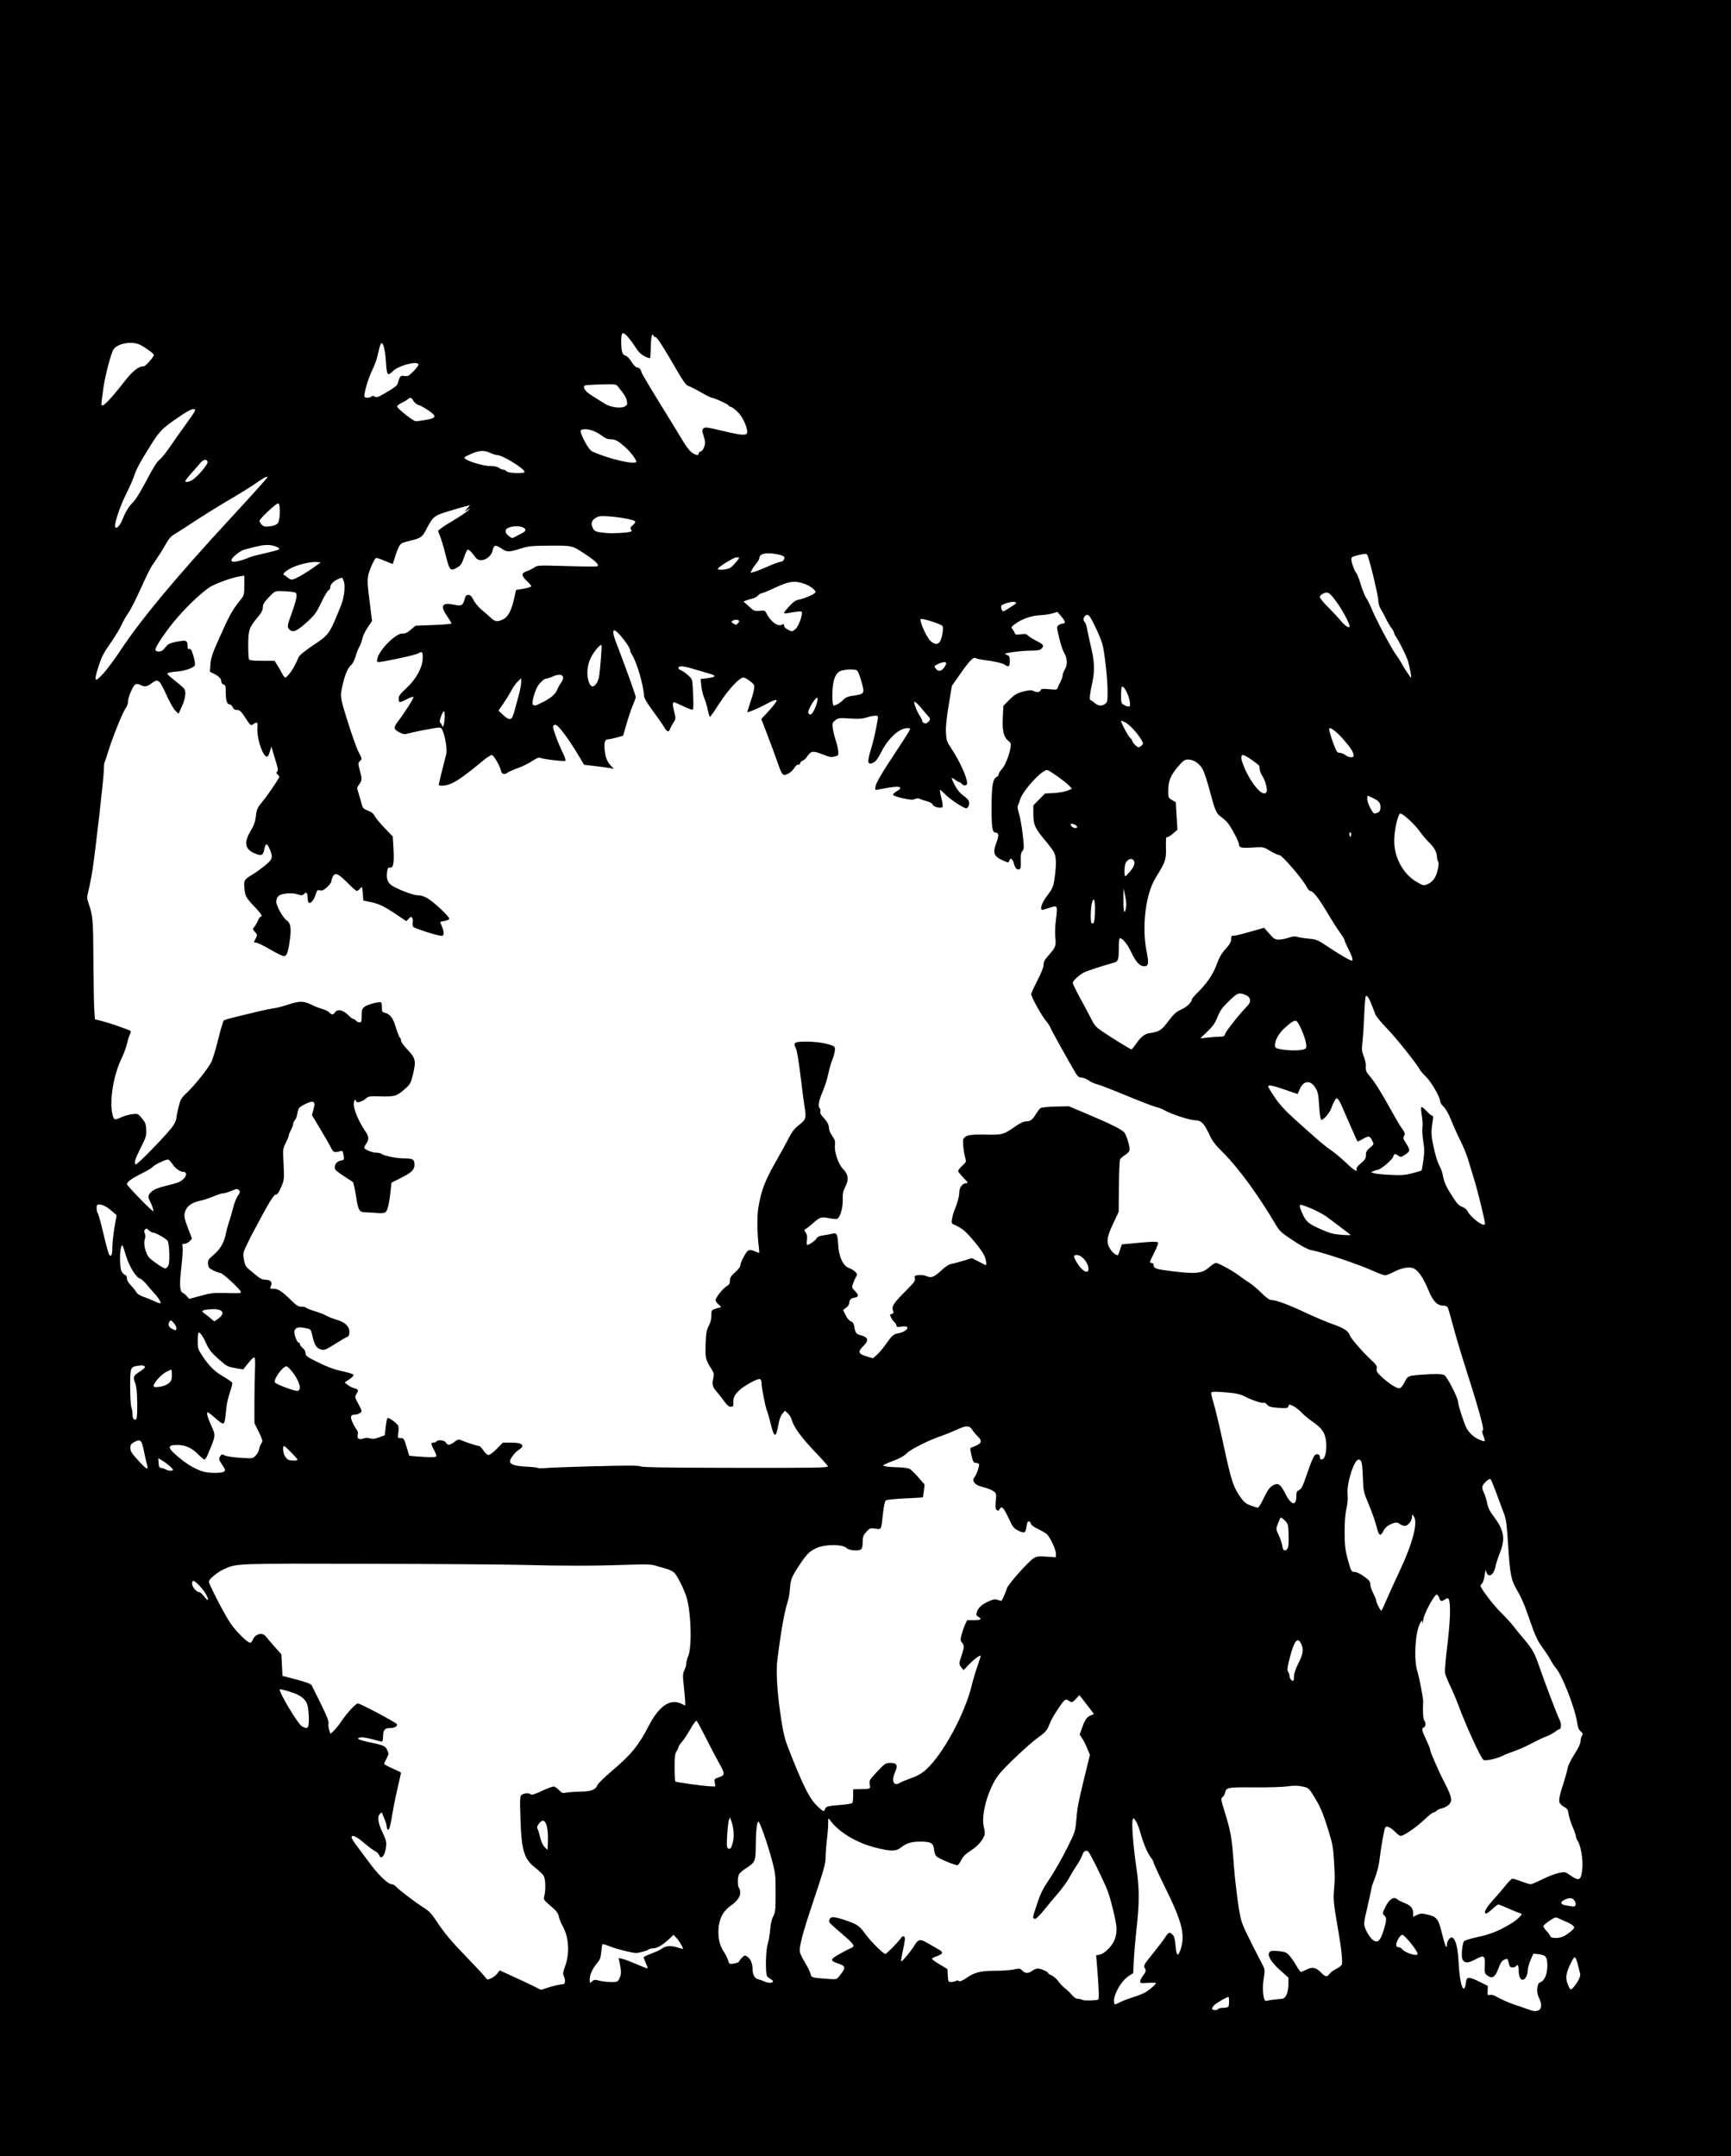 <?xml version="1.0" encoding="UTF-8" standalone="no"?>
<!-- Created with Inkscape (http://www.inkscape.org/) -->

<svg
   xmlns:dc="http://purl.org/dc/elements/1.1/"
   xmlns:cc="http://creativecommons.org/ns#"
   xmlns:rdf="http://www.w3.org/1999/02/22-rdf-syntax-ns#"
   xmlns:svg="http://www.w3.org/2000/svg"
   xmlns="http://www.w3.org/2000/svg"
   xmlns:sodipodi="http://sodipodi.sourceforge.net/DTD/sodipodi-0.dtd"
   xmlns:inkscape="http://www.inkscape.org/namespaces/inkscape"
   width="136.336mm"
   height="169.779mm"
   viewBox="0 0 136.336 169.779"
   version="1.1"
   id="svg5677"
   inkscape:version="0.92.4 (5da689c313, 2019-01-14)"
   sodipodi:docname="In the Park.svg">
  <title
     id="title5694">In the Park</title>
  <defs
     id="defs5671" />
  <sodipodi:namedview
     id="base"
     pagecolor="#ffffff"
     bordercolor="#666666"
     borderopacity="1.0"
     inkscape:pageopacity="0.0"
     inkscape:pageshadow="2"
     inkscape:zoom="0.35"
     inkscape:cx="284.78582"
     inkscape:cy="519.99998"
     inkscape:document-units="mm"
     inkscape:current-layer="layer1"
     showgrid="false"
     fit-margin-top="0"
     fit-margin-left="0"
     fit-margin-right="0"
     fit-margin-bottom="0"
     inkscape:window-width="1920"
     inkscape:window-height="986"
     inkscape:window-x="-11"
     inkscape:window-y="-11"
     inkscape:window-maximized="1" />
  <g
     inkscape:label="Layer 1"
     inkscape:groupmode="layer"
     id="layer1"
     transform="translate(-30.484,-56.162)">
    <path
       style="fill:#000000;stroke-width:1"
       d="M 30.484,141.051 V 56.162 h 68.168 68.168 v 84.889 84.889 H 98.652 30.484 Z M 151.697,214.436 c 0.225,-0.12 0.223,-0.522 -0.005,-0.968 -0.221,-0.433 -0.162,-1.15 0.1,-1.218 0.319,-0.084 0.561,-0.635 0.562,-1.28 0.001,-0.713 -0.113,-0.866 -0.694,-0.931 l -0.403,-0.045 -0.225,0.509 c -0.124,0.28 -0.225,0.654 -0.225,0.832 0,0.353 -0.203,0.716 -0.4,0.716 -0.187,0 -0.308,-0.293 -0.308,-0.746 0,-0.379 -0.097,-0.517 -0.221,-0.315 -0.03,0.049 -0.151,0.088 -0.269,0.088 -0.162,0 -0.227,-0.059 -0.268,-0.243 -0.095,-0.433 -0.116,-0.463 -0.278,-0.405 -0.286,0.102 -0.375,0.22 -0.57,0.755 -0.24,0.658 -0.487,0.814 -0.851,0.538 -0.228,-0.173 -0.239,-0.216 -0.214,-0.813 0.033,-0.786 -0.048,-0.834 -0.766,-0.451 -0.569,0.303 -0.825,0.3 -0.992,-0.013 -0.114,-0.212 -0.022,-1.249 0.127,-1.432 0.055,-0.068 0.539,-0.217 1.074,-0.331 1.005,-0.214 1.628,-0.463 2.598,-1.04 0.544,-0.323 1.029,-0.813 0.805,-0.813 -0.058,0 -0.465,-0.159 -0.903,-0.354 -0.438,-0.195 -0.833,-0.354 -0.877,-0.354 -0.044,0 -0.252,0.159 -0.463,0.354 -0.211,0.195 -0.429,0.354 -0.485,0.354 -0.256,0 -0.046,-0.413 0.541,-1.064 0.353,-0.391 0.813,-0.929 1.024,-1.195 0.21,-0.266 0.434,-0.483 0.498,-0.483 0.064,0 0.38,0.1 0.704,0.221 0.323,0.122 0.651,0.221 0.728,0.221 0.077,0 0.492,-0.176 0.921,-0.391 0.429,-0.215 1.007,-0.438 1.285,-0.495 0.494,-0.102 0.512,-0.099 0.88,0.16 0.76,0.536 0.902,0.45 0.989,-0.593 0.055,-0.657 -0.148,-1.801 -0.372,-2.097 -0.07,-0.092 -0.128,-0.24 -0.129,-0.329 -0.002,-0.089 -0.119,-0.428 -0.261,-0.752 -0.142,-0.324 -0.286,-0.78 -0.32,-1.013 -0.051,-0.343 -0.11,-0.448 -0.312,-0.552 -0.137,-0.071 -0.306,-0.21 -0.375,-0.308 -0.133,-0.19 -0.062,-0.549 0.376,-1.901 0.095,-0.292 0.199,-0.69 0.233,-0.885 0.034,-0.198 0.269,-0.676 0.535,-1.087 0.304,-0.469 0.475,-0.828 0.475,-0.997 0,-0.145 0.05,-0.345 0.111,-0.445 0.096,-0.157 0.083,-0.204 -0.095,-0.35 -0.152,-0.125 -0.226,-0.312 -0.285,-0.724 -0.16,-1.111 -1.203,-3.767 -1.678,-4.273 -0.092,-0.098 -0.269,-0.368 -0.392,-0.599 -0.123,-0.231 -0.379,-0.629 -0.569,-0.883 -0.469,-0.629 -0.649,-1.007 -1.106,-2.335 -0.425,-1.233 -0.615,-1.672 -1.046,-2.419 -0.406,-0.702 -0.503,-1.226 -0.637,-3.406 -0.094,-1.539 -0.157,-2.048 -0.302,-2.433 -0.1,-0.268 -0.366,-0.984 -0.59,-1.592 -0.224,-0.608 -0.445,-1.143 -0.491,-1.189 -0.052,-0.052 -0.17,-0.002 -0.314,0.132 -0.388,0.363 -0.42,0.491 -0.223,0.904 0.098,0.205 0.22,0.592 0.272,0.86 0.068,0.352 0.206,0.634 0.498,1.017 0.833,1.095 0.947,1.761 0.494,2.892 -0.149,0.373 -0.298,0.831 -0.331,1.017 -0.122,0.697 -0.558,0.994 -0.725,0.493 -0.074,-0.222 -0.086,-0.202 -0.137,0.233 -0.031,0.262 -0.117,0.544 -0.192,0.626 -0.074,0.082 -0.135,0.178 -0.135,0.213 0,0.19 1.012,1.518 1.593,2.09 0.371,0.365 0.81,0.843 0.977,1.062 0.166,0.219 0.556,0.697 0.866,1.062 0.66,0.778 0.826,1.081 1.215,2.212 0.414,1.205 1.411,3.819 1.586,4.156 0.146,0.283 0.124,0.71 -0.038,0.71 -0.044,0 -0.193,0.092 -0.33,0.205 -0.138,0.113 -0.449,0.278 -0.692,0.368 -0.243,0.09 -0.765,0.336 -1.159,0.548 -0.394,0.212 -0.992,0.479 -1.329,0.593 -0.337,0.115 -0.771,0.289 -0.965,0.387 -0.419,0.213 -1.282,0.405 -1.479,0.329 -0.189,-0.072 -1.401,-2.713 -2.029,-4.419 -0.143,-0.39 -0.42,-1.037 -0.615,-1.438 -0.195,-0.401 -0.375,-0.859 -0.4,-1.017 -0.026,-0.159 0.061,-1.162 0.192,-2.23 0.231,-1.879 0.269,-3.292 0.096,-3.572 -0.056,-0.091 -0.112,-0.086 -0.28,0.024 -0.296,0.194 -0.363,0.174 -0.471,-0.136 -0.052,-0.15 -0.144,-0.257 -0.204,-0.237 -0.218,0.072 -0.977,1.498 -1.045,1.962 -0.036,0.248 -0.073,0.351 -0.081,0.23 -0.014,-0.207 -0.026,-0.201 -0.185,0.1 -0.368,0.696 -0.486,2.788 -0.21,3.706 0.177,0.587 0.485,2.186 0.469,2.431 -0.044,0.667 -0.003,1.397 0.083,1.482 0.145,0.145 0.125,0.48 -0.032,0.54 -0.196,0.075 -0.166,0.238 0.177,0.954 0.17,0.355 0.31,0.699 0.31,0.764 0,0.179 0.676,1.729 1.165,2.674 0.561,1.082 0.62,1.416 0.302,1.71 -0.129,0.12 -0.369,0.243 -0.533,0.273 -0.164,0.031 -0.347,0.115 -0.406,0.186 -0.059,0.072 -0.167,0.13 -0.239,0.13 -0.072,0 -0.416,0.271 -0.763,0.601 -0.618,0.588 -1.602,1.259 -1.84,1.254 -0.066,-0.001 -0.239,-0.125 -0.385,-0.274 -0.37,-0.379 -0.709,-0.548 -0.817,-0.407 -0.087,0.114 -0.335,1.499 -0.472,2.644 -0.045,0.373 -0.201,0.977 -0.347,1.342 -0.146,0.365 -0.266,0.711 -0.266,0.77 0,0.058 -0.143,0.723 -0.318,1.476 -0.316,1.361 -0.317,1.373 -0.166,1.769 0.084,0.219 0.271,0.534 0.416,0.699 0.466,0.531 0.737,0.364 1.033,-0.638 0.221,-0.747 0.23,-0.949 0.053,-1.096 -0.182,-0.151 -0.17,-0.236 0.11,-0.771 0.285,-0.545 0.637,-0.755 0.887,-0.531 0.084,0.075 0.332,0.205 0.551,0.288 0.504,0.192 0.708,0.422 0.708,0.801 v 0.298 l 0.308,-0.147 c 0.263,-0.125 0.374,-0.132 0.761,-0.042 0.801,0.185 0.912,0.32 1.188,1.451 0.246,1.006 0.397,1.363 0.397,0.936 0,-0.292 0.284,-0.656 0.438,-0.561 0.27,0.167 0.429,0.803 0.487,1.949 0.095,1.871 0.454,2.746 0.598,1.46 0.037,-0.33 0.291,-0.314 1.042,0.064 l 0.664,0.334 -0.017,0.376 c -0.015,0.346 -0.001,0.373 0.177,0.331 0.107,-0.025 0.293,0.012 0.415,0.082 0.438,0.253 1.114,0.555 1.548,0.692 0.243,0.076 0.661,0.221 0.929,0.321 0.556,0.208 0.738,0.226 0.979,0.097 z m -25.265,-0.085 c 0.03,-0.049 0.209,-0.088 0.398,-0.088 0.189,0 0.372,-0.046 0.407,-0.102 0.064,-0.103 0.069,-0.69 0.007,-0.752 -0.049,-0.049 -0.87,0.412 -1.099,0.618 -0.109,0.098 -0.199,0.231 -0.199,0.296 0,0.136 0.405,0.16 0.487,0.029 z m -7.732,-0.535 c 0.196,-0.1 0.622,-0.264 0.948,-0.364 0.326,-0.1 0.751,-0.262 0.946,-0.359 0.345,-0.172 0.929,-0.664 0.929,-0.782 0,-0.033 -0.279,-0.039 -0.619,-0.015 -0.553,0.04 -0.619,0.027 -0.619,-0.114 0,-0.087 0.1,-0.289 0.221,-0.448 0.249,-0.326 0.265,-0.412 0.119,-0.645 -0.088,-0.141 0,-0.29 0.641,-1.081 0.409,-0.504 0.852,-1.087 0.985,-1.295 0.271,-0.424 0.349,-0.452 0.592,-0.208 0.126,0.126 0.187,0.356 0.233,0.888 0.069,0.79 0.182,0.881 0.38,0.306 0.397,-1.157 0.152,-2.165 -1.185,-4.875 -0.509,-1.03 -0.925,-1.931 -0.925,-2.001 0,-0.07 -0.113,-0.27 -0.252,-0.444 -0.246,-0.31 -0.575,-1.121 -0.851,-2.096 -0.075,-0.268 -0.215,-0.604 -0.31,-0.748 -0.152,-0.23 -0.18,-0.242 -0.234,-0.101 -0.1,0.262 0.031,2.022 0.279,3.725 0.257,1.768 0.257,2.79 -0.002,5.087 -0.074,0.657 -0.159,1.664 -0.188,2.239 l -0.053,1.044 -0.331,0.209 c -0.62,0.391 -1.279,1.574 -1.173,2.104 0.039,0.193 0.038,0.193 0.469,-0.027 z m -1.719,-0.205 c 0.083,-0.069 0.045,-1.027 -0.114,-2.896 l -0.05,-0.585 0.291,-0.058 c 0.184,-0.037 0.441,-0.214 0.701,-0.484 0.431,-0.448 0.616,-0.921 0.616,-1.579 -9e-5,-0.375 -0.346,-1.887 -0.634,-2.77 -0.21,-0.644 -1.456,-3.193 -1.611,-3.295 -0.19,-0.126 -0.348,-0.021 -0.461,0.306 -0.062,0.18 -0.27,0.558 -0.461,0.84 -0.191,0.282 -0.449,0.712 -0.574,0.955 -0.124,0.243 -0.518,0.784 -0.875,1.202 -0.357,0.418 -0.882,1.047 -1.167,1.398 -0.333,0.411 -0.57,0.628 -0.664,0.608 -0.173,-0.036 -0.166,-0.113 0.083,-0.864 0.395,-1.192 0.489,-1.387 1.124,-2.34 0.358,-0.538 0.952,-1.579 1.32,-2.315 0.651,-1.302 0.671,-1.361 0.742,-2.205 0.089,-1.058 0.155,-1.404 0.673,-3.52 l 0.407,-1.665 -0.206,-0.502 c -0.113,-0.276 -0.294,-0.635 -0.403,-0.797 l -0.197,-0.295 0.174,-0.502 c 0.23,-0.662 0.378,-0.879 0.691,-1.011 l 0.259,-0.11 -0.372,-0.492 c -0.205,-0.27 -0.463,-0.606 -0.575,-0.746 l -0.202,-0.254 -0.257,0.282 c -0.292,0.32 -0.334,0.331 -0.589,0.152 -0.146,-0.102 -0.212,-0.107 -0.319,-0.022 -0.229,0.183 -1.033,1.436 -1.17,1.824 -0.185,0.524 -0.312,0.678 -0.906,1.097 -0.692,0.489 -2.686,2.372 -3.126,2.953 -0.826,1.091 -1.413,3.193 -1.151,4.127 0.061,0.217 0.081,0.489 0.046,0.604 -0.13,0.417 -0.54,0.883 -1.084,1.23 -0.416,0.266 -0.604,0.454 -0.748,0.75 -0.106,0.217 -0.245,0.395 -0.31,0.395 -0.237,0 -1.508,-0.539 -1.655,-0.702 -0.083,-0.092 -0.164,-0.336 -0.18,-0.543 -0.036,-0.48 -0.247,-0.606 -1.02,-0.61 -0.735,-0.003 -1.135,0.11 -1.55,0.44 -0.42,0.334 -0.795,0.343 -1.985,0.048 -1.553,-0.384 -2.959,-1.233 -3.662,-2.21 -0.11,-0.153 -0.121,-0.127 -0.117,0.265 0.003,0.239 -0.042,0.813 -0.099,1.276 -0.057,0.462 -0.105,1.099 -0.106,1.416 -0.001,0.494 -0.134,0.972 -0.934,3.36 -0.93,2.776 -1.181,3.746 -1.076,4.162 0.03,0.12 0.217,0.487 0.415,0.814 0.198,0.327 0.383,0.713 0.412,0.857 0.057,0.285 0.081,0.291 1.507,0.392 0.539,0.038 0.548,0.035 0.802,-0.284 0.49,-0.617 0.471,-0.735 -0.153,-0.942 -0.657,-0.218 -0.626,-0.337 0.203,-0.788 0.399,-0.217 0.796,-0.422 0.881,-0.454 0.279,-0.106 0.165,-0.284 -0.619,-0.959 -1.178,-1.015 -1.186,-1.023 -1.156,-1.175 0.065,-0.33 0.305,-0.347 1.111,-0.079 1.127,0.375 1.217,0.434 1.745,1.148 0.446,0.603 1.407,1.557 1.569,1.557 0.091,0 0.941,-0.856 1.19,-1.199 0.146,-0.2 0.215,-0.237 0.297,-0.159 0.084,0.08 0.064,0.3 -0.088,1.001 -0.108,0.494 -0.176,0.918 -0.153,0.941 0.056,0.056 0.771,-0.798 1.03,-1.228 0.326,-0.543 0.454,-0.563 1.104,-0.179 0.311,0.184 0.693,0.405 0.848,0.49 0.357,0.196 0.309,0.34 -0.169,0.508 -0.207,0.073 -0.383,0.165 -0.391,0.205 -0.008,0.039 0.265,0.239 0.606,0.443 l 0.619,0.372 0.026,0.508 c 0.025,0.486 0.036,0.508 0.265,0.506 0.131,-0.001 0.297,-0.038 0.369,-0.083 0.082,-0.051 0.17,-0.049 0.238,0.008 0.078,0.065 0.26,-0.013 0.642,-0.272 0.629,-0.427 1.096,-0.536 2.305,-0.536 0.472,0 1.085,-0.046 1.363,-0.101 0.472,-0.095 0.517,-0.089 0.682,0.088 0.219,0.235 0.5,0.24 0.789,0.013 0.122,-0.095 0.315,-0.174 0.429,-0.175 0.234,-0.002 0.81,0.248 0.81,0.351 0,0.037 0.124,0.119 0.276,0.182 0.152,0.063 0.389,0.271 0.528,0.463 0.139,0.192 0.39,0.454 0.557,0.582 0.167,0.128 0.411,0.363 0.541,0.521 0.158,0.192 0.315,0.288 0.472,0.289 0.129,0.001 0.295,0.042 0.368,0.091 0.102,0.069 1.12,0.038 1.21,-0.036 z m 14.14,-0.029 c 0.5,-0.04 0.54,-0.06 0.686,-0.348 0.095,-0.188 0.155,-0.506 0.155,-0.827 v -0.521 l -0.658,-0.591 c -0.738,-0.663 -1.047,-1.205 -0.818,-1.434 0.099,-0.099 0.258,-0.113 0.713,-0.064 0.521,0.056 0.616,0.097 0.854,0.368 0.148,0.168 0.39,0.522 0.539,0.786 0.149,0.264 0.309,0.48 0.355,0.48 0.046,0 0.244,-0.082 0.441,-0.182 0.454,-0.232 0.754,-0.171 1.143,0.231 0.351,0.362 0.458,0.377 0.682,0.092 0.092,-0.117 0.32,-0.286 0.507,-0.376 0.187,-0.09 0.381,-0.23 0.432,-0.312 0.103,-0.166 -0.013,-1.287 -0.305,-2.947 -0.322,-1.83 -0.358,-2.2 -0.292,-3.008 0.074,-0.913 0.074,-0.876 -0.01,-2.345 -0.055,-0.961 -0.116,-1.274 -0.464,-2.389 -0.424,-1.357 -0.631,-1.83 -1.19,-2.715 -0.332,-0.525 -0.366,-0.552 -0.839,-0.65 -0.362,-0.075 -0.672,-0.077 -1.168,-0.007 -0.371,0.052 -1.556,0.088 -2.634,0.079 -2.105,-0.018 -2.173,-0.004 -2.285,0.439 -0.032,0.129 -0.124,0.282 -0.203,0.34 -0.132,0.096 -0.115,0.2 0.183,1.156 0.454,1.456 0.568,2.074 0.68,3.704 0.117,1.7 0.399,3.942 0.596,4.733 0.121,0.488 0.459,1.2 1.73,3.652 0.16,0.308 0.165,0.388 0.064,1.037 -0.099,0.634 -0.073,1.3 0.064,1.656 0.035,0.092 0.116,0.111 0.28,0.067 0.127,-0.034 0.47,-0.081 0.762,-0.104 z m -57.664,-0.855 c 0.432,-0.156 1.129,-0.322 1.352,-0.322 0.203,0 0.238,-0.297 0.077,-0.65 -0.079,-0.173 -0.062,-0.314 0.088,-0.714 0.393,-1.052 0.327,-2.31 -0.168,-3.202 -0.138,-0.249 -0.278,-0.596 -0.311,-0.772 -0.042,-0.222 -0.172,-0.418 -0.427,-0.64 -0.822,-0.715 -0.785,-0.662 -0.706,-1.005 0.112,-0.49 0.087,-1.283 -0.049,-1.537 -0.068,-0.126 -0.36,-0.414 -0.649,-0.638 -0.915,-0.71 -1.11,-1.356 -1.19,-3.928 -0.05,-1.598 -0.042,-1.725 0.109,-1.836 0.192,-0.14 0.586,-0.156 0.714,-0.028 0.061,0.061 0.333,-0.024 0.849,-0.265 0.417,-0.196 0.835,-0.356 0.928,-0.356 0.093,0 0.286,0.123 0.429,0.273 0.236,0.248 0.292,0.266 0.614,0.206 0.195,-0.037 0.697,-0.072 1.117,-0.078 0.832,-0.013 1.17,-0.148 1.313,-0.527 0.043,-0.113 0.549,-0.606 1.124,-1.095 1.543,-1.311 2.102,-1.997 2.934,-3.601 0.807,-1.555 1.701,-2.135 2.584,-1.679 l 0.261,0.135 v -0.286 c 0,-0.157 -0.048,-0.715 -0.106,-1.239 -0.095,-0.853 -0.09,-0.986 0.044,-1.268 0.083,-0.173 0.15,-0.414 0.15,-0.536 0,-0.122 0.064,-0.369 0.142,-0.55 0.338,-0.784 0.225,-3.754 -0.184,-4.842 -0.291,-0.775 -0.707,-1.566 -0.928,-1.766 -0.106,-0.096 -0.359,-0.223 -0.563,-0.281 -0.203,-0.059 -0.588,-0.171 -0.856,-0.248 -0.415,-0.12 -0.772,-0.131 -2.433,-0.072 -2.448,0.086 -4.97,0.087 -8.139,0.003 -1.362,-0.036 -6.857,-0.076 -12.209,-0.088 -10.434,-0.024 -10.235,-0.031 -11.236,0.42 -0.507,0.229 -1.195,0.793 -1.195,0.981 0,0.223 1.244,2.622 1.708,3.295 0.454,0.658 1.327,1.519 1.541,1.519 0.064,0 0.154,-0.096 0.198,-0.212 0.183,-0.483 0.762,-0.641 1.036,-0.283 0.089,0.117 0.401,0.481 0.693,0.809 l 0.531,0.596 0.044,0.85 0.044,0.85 1.104,0.291 c 0.729,0.192 1.133,0.342 1.19,0.443 0.047,0.084 0.378,0.749 0.736,1.479 0.466,0.951 0.635,1.386 0.598,1.535 -0.029,0.114 -0.006,0.347 0.05,0.516 l 0.102,0.308 0.265,-0.251 c 0.146,-0.138 0.426,-0.49 0.622,-0.782 0.399,-0.595 1.115,-1.371 1.264,-1.371 0.191,0 3.033,1.509 3.082,1.637 0.065,0.17 -0.204,0.309 -0.598,0.309 -0.372,0 -0.496,0.175 -0.496,0.702 0,0.198 -0.039,0.36 -0.087,0.36 -0.048,0 -0.387,-0.082 -0.753,-0.183 -0.366,-0.1 -0.766,-0.17 -0.888,-0.155 -0.443,0.055 -0.246,0.197 0.491,0.352 1.305,0.276 1.409,0.319 1.565,0.646 0.134,0.282 0.132,0.317 -0.048,0.662 -0.104,0.2 -0.19,0.395 -0.19,0.434 0,0.038 0.299,0.201 0.664,0.361 0.365,0.16 0.664,0.312 0.664,0.336 0,0.025 -0.118,0.548 -0.262,1.162 -0.144,0.615 -0.323,1.496 -0.398,1.958 -0.168,1.035 -0.257,1.371 -0.363,1.371 -0.045,0 -0.094,-0.119 -0.108,-0.265 -0.014,-0.146 -0.081,-0.385 -0.149,-0.531 -0.068,-0.146 -0.147,-0.342 -0.177,-0.436 -0.05,-0.159 -0.063,-0.161 -0.2,-0.024 -0.227,0.227 -0.163,0.696 0.2,1.47 0.301,0.641 0.324,0.744 0.268,1.195 -0.081,0.645 -0.404,0.996 -0.536,0.58 -0.031,-0.098 -0.183,-0.243 -0.338,-0.323 -0.155,-0.08 -0.5,-0.333 -0.768,-0.563 -0.685,-0.588 -1.062,-0.764 -1.062,-0.496 0,0.067 0.192,0.375 0.428,0.686 0.235,0.311 0.708,0.943 1.051,1.405 0.661,0.89 1.404,1.593 1.686,1.593 0.093,0 0.245,0.085 0.338,0.189 0.235,0.263 1.597,1.297 2.192,1.662 0.366,0.225 0.6,0.465 0.908,0.929 0.725,1.094 1.191,1.654 2.553,3.061 0.731,0.755 1.369,1.446 1.419,1.536 0.084,0.151 0.114,0.153 0.405,0.031 0.173,-0.072 0.397,-0.244 0.497,-0.382 l 0.182,-0.25 1.227,0.562 c 0.675,0.309 1.405,0.656 1.624,0.77 0.47,0.245 0.367,0.234 0.773,0.087 z m 81.305,-0.568 c 0.136,-0.232 0.204,-0.454 0.175,-0.575 -0.37,-1.542 -0.377,-1.55 -0.728,-0.852 -0.401,0.798 -0.454,1.205 -0.224,1.724 0.184,0.415 0.185,0.416 0.37,0.249 0.102,-0.092 0.285,-0.338 0.407,-0.546 z m -77.073,-0.037 c 0.217,0.058 0.632,0.106 0.921,0.106 0.514,0 0.529,-0.007 0.674,-0.312 0.146,-0.307 0.143,-0.542 -0.014,-1.272 l -0.065,-0.301 0.291,0.058 c 0.16,0.032 0.666,0.222 1.123,0.423 0.458,0.201 0.848,0.349 0.867,0.329 0.019,-0.019 -0.042,-0.208 -0.136,-0.419 -0.094,-0.211 -0.172,-0.414 -0.172,-0.452 0,-0.038 0.284,-0.174 0.63,-0.302 0.347,-0.128 0.73,-0.312 0.852,-0.408 0.266,-0.209 0.738,-0.226 1.249,-0.046 0.201,0.071 0.365,0.109 0.365,0.084 0,-0.121 -0.311,-0.639 -0.514,-0.855 l -0.229,-0.244 -0.314,0.302 c -0.493,0.474 -0.978,0.762 -1.282,0.762 -0.154,0 -0.324,0.045 -0.379,0.099 -0.085,0.085 -0.678,0.251 -0.954,0.267 -0.257,0.015 -1.522,-0.297 -2.034,-0.502 -0.324,-0.129 -0.609,-0.215 -0.634,-0.19 -0.025,0.025 -0.068,0.298 -0.095,0.606 -0.039,0.447 -0.1,0.619 -0.301,0.85 -0.368,0.424 -0.607,0.94 -0.607,1.313 0,0.324 0.002,0.325 0.181,0.163 0.161,-0.145 0.225,-0.152 0.576,-0.058 z m 13.679,0.061 c 0.005,-0.049 -0.082,-0.135 -0.195,-0.193 -0.112,-0.057 -0.237,-0.163 -0.278,-0.235 -0.138,-0.246 -0.104,-2.018 0.048,-2.492 0.078,-0.243 0.167,-0.761 0.199,-1.15 0.037,-0.456 0.124,-0.834 0.244,-1.062 0.169,-0.32 0.187,-0.497 0.186,-1.858 -6.7e-4,-1.42 -0.017,-1.563 -0.289,-2.566 -0.363,-1.335 -0.942,-2.991 -1.061,-3.031 -0.119,-0.04 -0.207,0.763 -0.214,1.969 -0.007,1.14 -0.055,1.25 -0.737,1.686 -0.264,0.169 -0.524,0.389 -0.578,0.49 -0.126,0.235 -0.128,0.955 -0.003,1.081 0.053,0.053 0.096,0.224 0.096,0.381 0,0.333 -0.266,0.683 -0.796,1.051 -0.201,0.139 -0.463,0.421 -0.584,0.626 -0.479,0.818 -0.449,2.183 0.066,2.931 0.149,0.217 0.309,0.533 0.356,0.704 0.084,0.303 0.093,0.309 0.455,0.258 0.203,-0.028 0.386,-0.099 0.405,-0.157 0.019,-0.058 0.128,-0.198 0.242,-0.312 0.195,-0.195 0.219,-0.199 0.423,-0.066 0.245,0.16 0.406,0.549 0.406,0.979 0,0.426 0.172,0.74 0.435,0.795 0.125,0.026 0.348,0.103 0.494,0.171 0.294,0.137 0.664,0.136 0.678,-0.002 z m 50.768,-2.176 c 0,-0.228 -1.021,-1.496 -1.204,-1.496 -0.16,0 -0.476,0.513 -0.477,0.774 0,0.136 0.052,0.199 0.166,0.199 0.091,0 0.221,0.066 0.288,0.147 0.263,0.318 1.227,0.613 1.227,0.376 z m 11.444,-1.352 c 0.16,-0.067 0.439,-0.251 0.619,-0.41 0.302,-0.265 0.317,-0.301 0.19,-0.441 -0.076,-0.084 -0.306,-0.221 -0.512,-0.305 -0.205,-0.084 -0.487,-0.209 -0.627,-0.279 -0.241,-0.121 -0.278,-0.111 -0.73,0.189 -0.262,0.174 -0.476,0.365 -0.476,0.424 0,0.059 0.119,0.239 0.265,0.399 0.146,0.16 0.265,0.325 0.265,0.367 0,0.183 0.618,0.218 1.005,0.056 z m 0.996,-2.481 c 0.067,-0.173 -0.107,-0.47 -0.313,-0.536 -0.228,-0.072 -0.803,0.175 -0.803,0.346 0,0.129 0.118,0.178 0.619,0.257 0.409,0.065 0.448,0.059 0.496,-0.067 z m -81.03,-6.244 c -0.138,-0.472 -0.349,-0.525 -0.624,-0.157 -0.147,0.197 -0.162,0.278 -0.082,0.442 0.054,0.11 0.146,0.417 0.206,0.682 0.067,0.299 0.195,0.567 0.338,0.708 l 0.23,0.226 0.024,-0.752 c 0.014,-0.436 -0.025,-0.919 -0.092,-1.15 z m 14.667,1.265 c 0.116,-0.447 0.053,-1.179 -0.143,-1.681 l -0.097,-0.248 -0.078,0.203 c -0.043,0.112 -0.105,0.643 -0.137,1.181 -0.048,0.789 -0.036,0.992 0.064,1.054 0.172,0.106 0.262,-0.011 0.392,-0.509 z m 7.251,-2.583 c 0.067,-0.211 0.247,-0.258 1.267,-0.331 0.452,-0.032 0.85,-0.103 0.885,-0.156 0.035,-0.053 0.063,-0.316 0.063,-0.584 v -0.487 l 0.398,-0.009 c 1.025,-0.023 0.962,0.004 0.91,-0.378 -0.044,-0.327 -0.017,-0.374 0.595,-1.017 0.606,-0.638 0.661,-0.675 1.024,-0.675 0.515,0 0.615,0.182 0.384,0.7 -0.324,0.723 -0.125,1.177 0.378,0.865 0.112,-0.069 0.514,-0.237 0.895,-0.373 0.489,-0.174 0.824,-0.365 1.144,-0.653 1.334,-1.197 3.055,-4.361 3.607,-6.628 0.103,-0.422 0.303,-1.098 0.446,-1.502 0.143,-0.404 0.26,-0.775 0.26,-0.824 0,-0.137 -0.529,0.252 -0.96,0.707 l -0.385,0.406 -0.168,-0.207 c -0.209,-0.258 -0.208,-0.307 0.009,-0.94 0.215,-0.624 0.221,-0.822 0.033,-1.03 -0.124,-0.137 -0.129,-0.217 -0.038,-0.582 0.058,-0.233 0.181,-0.592 0.272,-0.799 l 0.166,-0.376 h 0.536 c 0.551,0 0.676,-0.096 0.351,-0.27 -0.145,-0.077 -0.172,-0.15 -0.126,-0.335 0.087,-0.349 0.385,-0.632 0.92,-0.872 0.396,-0.178 0.522,-0.198 0.744,-0.12 0.147,0.051 0.276,0.083 0.286,0.071 0.083,-0.099 0.382,-0.781 0.431,-0.986 0.071,-0.295 1.717,-2.141 2.124,-2.383 0.228,-0.135 0.392,-0.153 1.002,-0.11 l 0.73,0.051 v -0.301 c 0,-0.296 -0.408,-1.186 -0.684,-1.492 -0.077,-0.085 -0.387,-0.272 -0.689,-0.415 -0.35,-0.165 -0.567,-0.326 -0.597,-0.442 -0.053,-0.201 -0.227,-0.246 -0.281,-0.072 -0.019,0.061 -0.059,0.26 -0.09,0.442 -0.064,0.386 -0.168,0.409 -0.672,0.152 -0.3,-0.153 -0.402,-0.287 -0.689,-0.907 -0.402,-0.867 -0.572,-1.049 -0.721,-0.771 -0.084,0.156 -0.124,0.169 -0.235,0.077 -0.107,-0.088 -0.122,-0.23 -0.075,-0.693 0.05,-0.5 0.036,-0.602 -0.103,-0.721 -0.183,-0.156 -0.517,-0.291 -1.069,-0.432 -0.475,-0.121 -0.734,-0.454 -0.535,-0.689 0.182,-0.214 0.449,-0.97 0.382,-1.079 -0.031,-0.05 -0.145,-0.091 -0.254,-0.091 -0.172,0 -0.216,-0.078 -0.333,-0.584 -0.122,-0.529 -0.122,-0.588 0.004,-0.632 0.806,-0.281 0.904,-0.47 0.466,-0.89 -0.137,-0.131 -0.316,-0.347 -0.399,-0.48 -0.231,-0.371 -0.467,-0.379 -1.211,-0.038 -0.365,0.167 -0.922,0.392 -1.238,0.5 -1.01,0.346 -2.44,1.065 -2.731,1.373 -0.174,0.184 -0.516,0.384 -0.918,0.535 -0.353,0.133 -0.721,0.284 -0.819,0.336 -0.165,0.088 -0.159,0.098 0.088,0.154 0.146,0.033 0.584,0.066 0.973,0.073 0.389,0.008 0.799,0.064 0.911,0.126 0.112,0.062 0.422,0.364 0.691,0.672 l 0.488,0.559 -0.06,0.497 c -0.033,0.274 -0.067,0.505 -0.074,0.515 -0.008,0.01 -0.64,0.046 -1.406,0.08 -0.778,0.035 -1.446,0.105 -1.515,0.159 -0.079,0.062 -0.162,0.452 -0.23,1.07 -0.142,1.304 -0.099,1.221 -0.603,1.152 -0.41,-0.056 -0.439,-0.046 -0.707,0.26 -0.24,0.273 -0.28,0.387 -0.28,0.792 0,0.299 -0.046,0.511 -0.125,0.576 -0.188,0.156 -0.952,0.096 -1.133,-0.09 -0.304,-0.311 -1.616,-0.327 -2.332,-0.028 -0.541,0.226 -0.802,0.471 -1.304,1.221 -0.695,1.038 -0.79,1.262 -0.833,1.954 -0.021,0.341 -0.091,0.779 -0.155,0.974 -0.287,0.875 -0.561,2.411 -0.852,4.778 -0.11,0.894 0.022,2.757 0.33,4.675 0.207,1.289 0.279,1.535 0.892,3.052 1,2.476 1.416,3.238 2.097,3.838 0.327,0.288 0.378,0.297 0.447,0.078 z m -8.683,-2.079 c -0.045,-0.28 -0.028,-0.306 0.264,-0.403 0.561,-0.185 0.567,-0.268 0.081,-1.13 -0.241,-0.428 -0.721,-1.342 -1.066,-2.032 -0.345,-0.69 -0.668,-1.278 -0.716,-1.308 -0.048,-0.03 -0.259,0.252 -0.467,0.626 -0.209,0.374 -0.509,0.828 -0.667,1.009 -0.158,0.181 -0.288,0.375 -0.288,0.432 0,0.057 -0.07,0.21 -0.155,0.34 -0.126,0.193 -0.154,0.431 -0.151,1.277 0.002,0.572 0.029,1.064 0.059,1.094 0.066,0.066 2.261,0.368 2.784,0.383 l 0.37,0.011 z m -32.021,-4.441 c 0.077,-0.2 0.059,-1.073 -0.03,-1.538 -0.11,-0.572 -0.515,-0.909 -1.429,-1.189 -0.403,-0.124 -0.751,-0.205 -0.775,-0.181 -0.134,0.134 1.425,2.741 1.741,2.913 0.31,0.168 0.428,0.167 0.494,-0.004 z M 132.404,188.163 c 0,-0.231 0.11,-0.569 0.315,-0.972 0.39,-0.765 0.451,-1.107 0.273,-1.532 -0.28,-0.671 -0.568,-0.35 -0.921,1.03 -0.2,0.781 -0.222,0.971 -0.131,1.118 0.061,0.097 0.11,0.248 0.11,0.337 0,0.165 0.158,0.373 0.283,0.373 0.039,0 0.071,-0.159 0.071,-0.354 z m 7.297,-6.06 c 0.187,-0.438 0.65,-1.453 1.028,-2.256 1.039,-2.208 1.454,-3.828 1.101,-4.296 -0.125,-0.165 -0.13,-0.163 -0.133,0.06 -0.004,0.308 -0.321,0.698 -0.567,0.698 -0.109,0 -0.275,-0.058 -0.37,-0.13 -0.231,-0.174 -0.382,-0.167 -0.807,0.038 -0.235,0.114 -0.41,0.281 -0.507,0.487 -0.228,0.481 -0.367,0.396 -0.54,-0.328 -0.084,-0.353 -0.353,-1.119 -0.597,-1.703 -0.44,-1.053 -0.444,-1.071 -0.485,-2.212 -0.041,-1.13 -0.101,-1.371 -0.341,-1.371 -0.349,0 -0.949,1.901 -0.863,2.732 0.035,0.331 0.003,0.728 -0.09,1.139 -0.095,0.416 -0.143,1.033 -0.141,1.808 0.002,1.197 0.046,1.509 0.36,2.57 0.163,0.553 0.195,0.597 0.424,0.597 0.147,0 0.448,0.143 0.742,0.355 0.402,0.287 0.494,0.4 0.488,0.597 -0.004,0.133 0.098,0.45 0.227,0.704 0.129,0.254 0.234,0.499 0.234,0.546 0,0.197 0.366,0.917 0.429,0.843 0.038,-0.044 0.222,-0.439 0.409,-0.877 z m -92.993,-0.403 c -0.237,-0.435 -0.829,-1.057 -1.007,-1.057 -0.049,0 -0.088,0.101 -0.088,0.225 0,0.243 0.354,0.66 0.561,0.66 0.069,0 0.233,0.139 0.362,0.31 0.349,0.458 0.451,0.376 0.172,-0.137 z m 85.173,-3.587 c 0.084,-0.101 0.111,-0.397 0.095,-1.04 -0.021,-0.875 -0.029,-0.906 -0.301,-1.186 -0.153,-0.158 -0.304,-0.258 -0.335,-0.221 -0.031,0.037 -0.126,0.255 -0.211,0.486 -0.153,0.416 -0.153,0.423 0.067,0.885 0.122,0.256 0.248,0.635 0.28,0.841 0.061,0.396 0.202,0.478 0.404,0.235 z m -1.88,-3.951 c 0.366,-0.769 0.531,-0.971 0.912,-1.116 0.283,-0.108 0.47,0.064 0.809,0.74 0.439,0.878 0.86,0.994 0.86,0.238 0,-0.368 0.031,-0.445 0.211,-0.527 0.144,-0.065 0.269,-0.26 0.395,-0.611 0.101,-0.283 0.303,-0.851 0.449,-1.261 0.146,-0.41 0.324,-0.804 0.395,-0.875 0.167,-0.167 0.409,-0.074 0.409,0.157 0,0.224 0.229,0.236 0.346,0.018 0.162,-0.302 0.209,-1.051 0.096,-1.535 -0.125,-0.537 -0.362,-0.83 -1.061,-1.312 -0.268,-0.184 -0.606,-0.463 -0.752,-0.618 -0.501,-0.533 -1.106,-0.856 -1.106,-0.589 0,0.175 -0.188,0.203 -0.923,0.136 -0.484,-0.044 -0.647,-0.097 -0.772,-0.251 -0.087,-0.107 -0.2,-0.169 -0.251,-0.138 -0.112,0.07 -0.974,-0.22 -1.522,-0.511 -0.281,-0.149 -0.632,-0.234 -1.186,-0.285 -0.969,-0.09 -1.342,-0.093 -1.423,-0.012 -0.034,0.034 0.043,0.39 0.171,0.79 0.128,0.4 0.495,1.942 0.814,3.426 0.606,2.815 0.763,3.279 1.402,4.145 0.21,0.285 0.399,0.426 0.726,0.541 0.243,0.086 0.49,0.161 0.549,0.168 0.059,0.007 0.263,-0.317 0.454,-0.718 z m -81.883,-2.123 c 0.137,-0.102 0.128,-0.143 -0.115,-0.509 -0.297,-0.446 -0.313,-0.522 -0.155,-0.735 0.097,-0.131 0.139,-0.134 0.34,-0.029 0.126,0.066 0.672,0.149 1.213,0.184 0.97,0.063 0.987,0.061 1.204,-0.157 0.121,-0.121 0.246,-0.334 0.276,-0.472 0.068,-0.309 0.101,-0.391 0.228,-0.566 0.079,-0.109 0.028,-0.286 -0.243,-0.84 l -0.343,-0.703 v -1.637 c 0,-0.9 0.02,-2.042 0.044,-2.536 0.024,-0.495 0.011,-0.933 -0.03,-0.973 -0.071,-0.071 -0.211,0.062 -0.678,0.65 l -0.221,0.278 -0.638,-0.111 c -0.606,-0.106 -0.673,-0.142 -1.32,-0.722 -0.544,-0.487 -0.735,-0.727 -0.941,-1.186 -0.261,-0.58 -0.471,-0.885 -0.609,-0.885 -0.041,0 -0.075,0.289 -0.075,0.642 0,0.616 0.017,0.667 0.404,1.244 0.534,0.796 0.933,1.181 1.666,1.607 0.334,0.194 0.626,0.403 0.649,0.464 0.023,0.061 -0.059,0.4 -0.184,0.753 -0.124,0.353 -0.25,0.901 -0.278,1.217 -0.091,1.006 -0.142,1.239 -0.273,1.239 -0.068,0 -0.344,-0.199 -0.612,-0.442 -0.269,-0.243 -0.529,-0.442 -0.578,-0.442 -0.126,0 -0.024,0.389 0.277,1.049 0.364,0.799 0.37,0.754 -0.325,2.379 -0.068,0.158 -0.165,0.288 -0.216,0.288 -0.051,0 -0.268,-0.18 -0.482,-0.4 -0.503,-0.517 -1.012,-0.746 -1.665,-0.749 -0.859,-0.003 -0.782,0.257 0.335,1.145 0.575,0.457 1.123,0.764 1.681,0.941 0.465,0.147 1.472,0.155 1.664,0.013 z m -4.009,-0.148 c 0,-0.098 -0.497,-0.517 -0.884,-0.745 l -0.277,-0.163 0.028,0.377 c 0.022,0.305 0.062,0.38 0.205,0.39 0.098,0.007 0.257,0.059 0.354,0.115 0.213,0.123 0.574,0.139 0.574,0.025 z m -2.053,-0.427 c -0.051,-0.182 -0.161,-0.67 -0.245,-1.084 -0.172,-0.845 -0.271,-0.93 -0.772,-0.66 -0.24,0.129 -0.291,0.209 -0.291,0.453 0,0.236 0.102,0.409 0.499,0.849 0.796,0.882 0.957,0.969 0.81,0.442 z m 35.341,0.153 c 2.513,-0.07 3.387,-0.068 3.531,0.009 0.139,0.074 1.986,0.105 6.79,0.114 7.02,0.012 7.971,-0.002 7.971,-0.123 0,-0.042 -0.432,-0.526 -0.959,-1.077 -1.081,-1.127 -1.722,-1.994 -1.863,-2.516 -0.052,-0.195 -0.199,-0.451 -0.325,-0.569 l -0.23,-0.215 -0.205,0.238 c -0.132,0.153 -0.244,0.457 -0.315,0.856 -0.196,1.096 -0.332,1.075 -0.617,-0.098 -0.11,-0.451 -0.234,-0.888 -0.277,-0.971 -0.114,-0.223 -0.429,-1.81 -0.429,-2.161 0,-0.186 -0.051,-0.322 -0.131,-0.353 -0.168,-0.065 -1.239,0.517 -1.623,0.882 -0.393,0.373 -0.487,0.565 -0.472,0.963 0.012,0.298 -0.01,0.334 -0.2,0.334 -0.156,0 -0.302,-0.125 -0.545,-0.464 -0.183,-0.255 -0.441,-0.584 -0.573,-0.73 -0.317,-0.349 -0.372,-0.563 -0.267,-1.029 0.076,-0.336 0.062,-0.426 -0.108,-0.696 -0.504,-0.8 -0.526,-0.891 -0.489,-2.004 0.03,-0.891 0.067,-1.107 0.246,-1.446 0.139,-0.262 0.209,-0.539 0.206,-0.812 -0.004,-0.367 0.021,-0.424 0.228,-0.504 0.128,-0.05 0.313,-0.103 0.41,-0.119 0.164,-0.027 0.159,-0.045 -0.066,-0.242 -0.134,-0.117 -0.243,-0.269 -0.243,-0.337 0,-0.203 0.544,-0.899 0.852,-1.089 0.229,-0.141 0.284,-0.232 0.278,-0.456 -0.006,-0.225 0.072,-0.352 0.404,-0.652 0.227,-0.205 0.412,-0.439 0.412,-0.519 0,-0.247 0.446,-1.104 0.624,-1.199 0.122,-0.065 0.258,-0.053 0.491,0.045 0.177,0.074 0.342,0.135 0.365,0.135 0.023,0 0.017,-0.189 -0.015,-0.42 -0.127,-0.934 -0.152,-2.475 -0.051,-3.074 0.25,-1.482 0.507,-2.15 1.495,-3.88 0.338,-0.591 0.754,-1.354 0.926,-1.694 0.234,-0.464 0.436,-0.717 0.805,-1.009 0.551,-0.436 0.573,-0.521 0.403,-1.567 -0.048,-0.297 -0.186,-1.362 -0.306,-2.366 -0.125,-1.043 -0.276,-1.937 -0.353,-2.086 -0.243,-0.47 -0.135,-0.537 0.871,-0.537 0.928,0 2.045,0.227 2.178,0.443 0.077,0.124 -0.022,0.616 -0.22,1.088 -0.077,0.184 -0.202,0.637 -0.279,1.006 -0.076,0.369 -0.253,0.939 -0.392,1.267 -0.346,0.813 -0.449,1.296 -0.303,1.417 0.062,0.052 0.092,0.175 0.067,0.274 -0.032,0.121 0.04,0.271 0.22,0.461 0.334,0.353 0.465,0.605 0.465,0.896 0,0.125 0.115,0.386 0.255,0.579 0.216,0.298 0.248,0.412 0.21,0.747 -0.059,0.526 0.278,1.493 0.65,1.866 0.402,0.403 0.457,0.831 0.175,1.37 -0.183,0.35 -0.222,0.54 -0.21,1.032 0.016,0.656 -0.209,1.42 -0.444,1.51 -0.073,0.028 -0.366,0.003 -0.65,-0.055 -0.592,-0.122 -0.705,-0.085 -1.275,0.421 -0.198,0.176 -0.434,0.362 -0.525,0.414 -0.155,0.089 -0.156,0.107 -0.02,0.302 0.106,0.151 0.131,0.312 0.093,0.591 -0.029,0.211 -0.017,0.384 0.026,0.383 0.153,-0.001 0.644,-0.347 0.737,-0.52 0.065,-0.122 0.224,-0.194 0.514,-0.234 0.231,-0.032 0.55,-0.091 0.708,-0.131 0.375,-0.096 0.43,0.012 0.482,0.94 0.05,0.895 0.398,1.611 0.857,1.765 0.155,0.052 0.369,0.181 0.476,0.289 0.171,0.171 0.18,0.218 0.077,0.382 -0.064,0.103 -0.171,0.341 -0.237,0.528 -0.117,0.33 -0.112,0.348 0.148,0.608 0.302,0.302 0.296,0.474 -0.019,0.519 -0.295,0.042 -0.435,0.176 -0.435,0.415 0,0.119 -0.1,0.276 -0.243,0.38 l -0.243,0.177 0.198,0.408 c 0.117,0.242 0.286,0.442 0.415,0.49 0.16,0.061 0.231,0.17 0.27,0.418 0.077,0.48 0.153,0.584 0.494,0.672 0.618,0.16 0.678,0.408 0.21,0.862 -0.445,0.431 -0.388,0.613 0.252,0.803 l 0.514,0.152 0.31,-0.272 c 0.17,-0.15 0.495,-0.534 0.722,-0.855 0.496,-0.701 0.587,-0.777 1.014,-0.851 0.385,-0.067 0.742,-0.322 0.652,-0.468 -0.04,-0.065 -0.203,-0.081 -0.456,-0.046 -0.317,0.043 -0.394,0.028 -0.394,-0.08 0,-0.074 -0.062,-0.186 -0.139,-0.249 -0.076,-0.063 -0.198,-0.23 -0.271,-0.371 -0.124,-0.24 -0.121,-0.259 0.044,-0.303 0.148,-0.039 0.164,-0.082 0.094,-0.264 -0.126,-0.332 0.044,-0.583 1.136,-1.676 0.541,-0.542 0.636,-0.679 0.59,-0.86 -0.049,-0.195 -0.023,-0.219 0.285,-0.255 0.186,-0.022 0.471,0.015 0.633,0.082 0.392,0.163 0.586,0.087 1.179,-0.46 0.345,-0.319 0.599,-0.477 0.822,-0.514 0.178,-0.029 0.603,-0.141 0.946,-0.249 l 0.623,-0.197 0.501,0.256 c 0.276,0.141 0.531,0.27 0.567,0.287 0.137,0.065 0.059,-0.447 -0.123,-0.805 -0.239,-0.471 -1.21,-1.643 -1.622,-1.957 -0.172,-0.131 -0.455,-0.298 -0.629,-0.371 -0.31,-0.129 -0.315,-0.141 -0.255,-0.504 0.034,-0.205 0.12,-0.511 0.192,-0.682 0.232,-0.549 0.378,-1.098 0.379,-1.421 0.001,-0.366 0.266,-0.702 0.554,-0.702 0.166,0 0.136,-0.058 -0.225,-0.423 -0.229,-0.233 -0.417,-0.476 -0.417,-0.541 0,-0.065 0.146,-0.251 0.324,-0.415 0.312,-0.286 0.321,-0.31 0.228,-0.631 -0.135,-0.469 -0.217,-1.377 -0.135,-1.493 0.201,-0.285 0.516,-0.344 1.726,-0.32 1.357,0.027 1.432,0.005 2.421,-0.688 0.33,-0.231 0.603,-0.355 0.784,-0.355 0.338,0 0.492,-0.114 0.777,-0.576 0.12,-0.195 0.275,-0.402 0.345,-0.46 0.077,-0.064 0.536,-0.114 1.184,-0.129 l 1.059,-0.025 1.283,0.54 c 2.036,0.856 2.961,1.317 3.107,1.546 0.208,0.326 0.452,1.201 0.39,1.396 -0.031,0.097 -0.194,0.261 -0.362,0.365 -0.168,0.104 -0.339,0.255 -0.38,0.336 -0.04,0.081 -0.082,1.043 -0.092,2.138 l -0.019,1.991 -0.437,0.932 c -0.52,1.108 -0.559,1.497 -0.206,2.03 0.198,0.299 0.52,0.528 0.604,0.429 0.014,-0.017 0.084,-0.209 0.155,-0.428 l 0.13,-0.398 0.568,-0.054 c 2.027,-0.194 2.293,-0.199 2.293,-0.045 0,0.081 -0.16,0.466 -0.355,0.854 -0.326,0.648 -0.34,0.706 -0.177,0.706 0.118,0 0.178,0.059 0.178,0.174 0,0.26 0.199,0.325 1.478,0.48 1.898,0.231 2.358,0.176 2.94,-0.35 0.185,-0.167 0.406,-0.304 0.492,-0.304 0.198,0 1.349,0.633 1.859,1.023 0.214,0.163 0.56,0.404 0.769,0.534 0.209,0.13 0.636,0.49 0.949,0.8 0.378,0.374 0.64,0.563 0.78,0.563 0.371,0 1.359,0.364 2.683,0.988 0.709,0.334 1.679,0.744 2.155,0.91 0.872,0.304 1.237,0.542 1.344,0.877 0.076,0.24 0.983,1.288 1.644,1.9 0.456,0.422 0.522,0.522 0.48,0.732 -0.042,0.209 0.021,0.306 0.443,0.692 0.614,0.561 1.199,0.911 1.396,0.836 0.082,-0.031 0.245,-0.248 0.364,-0.482 0.246,-0.485 0.263,-0.492 1.281,-0.569 1.115,-0.084 1.64,-0.074 1.844,0.035 0.216,0.116 1.076,1.788 1.076,2.093 0,0.237 0.469,1.7 0.661,2.06 0.205,0.385 0.582,0.732 0.997,0.915 0.215,0.095 0.413,0.152 0.44,0.125 0.026,-0.026 -0.019,-0.215 -0.101,-0.419 -0.114,-0.285 -0.124,-0.387 -0.041,-0.438 0.119,-0.074 -0.339,-1.721 -1.427,-5.126 -0.334,-1.046 -0.754,-2.46 -0.932,-3.141 -0.178,-0.681 -0.361,-1.308 -0.406,-1.393 -0.051,-0.097 -0.185,-0.155 -0.358,-0.155 -0.476,0 -0.801,-0.341 -1.167,-1.225 -0.36,-0.87 -0.722,-1.429 -1.072,-1.658 -0.323,-0.211 -0.969,-0.126 -1.624,0.215 -0.295,0.154 -0.614,0.279 -0.709,0.279 -0.095,0 -0.445,-0.122 -0.778,-0.272 -1.339,-0.602 -4.123,-1.541 -5.106,-1.723 -0.202,-0.037 -0.764,-0.342 -1.371,-0.744 -0.965,-0.638 -1.053,-0.721 -1.418,-1.337 -1.353,-2.283 -2.888,-4.379 -4.062,-5.548 -0.663,-0.66 -0.883,-0.948 -1.118,-1.46 -0.408,-0.89 -0.645,-1.125 -1.14,-1.125 -0.401,0 -1.912,-0.497 -2.403,-0.791 -0.146,-0.087 -0.448,-0.203 -0.67,-0.256 -0.223,-0.054 -1.271,-0.458 -2.329,-0.898 -1.059,-0.44 -2.083,-0.836 -2.277,-0.879 -0.194,-0.044 -0.501,-0.182 -0.683,-0.309 -0.182,-0.126 -0.44,-0.229 -0.573,-0.229 -0.191,0 -0.289,-0.08 -0.466,-0.376 -0.574,-0.965 -1.824,-3.215 -1.938,-3.488 -0.07,-0.168 -0.259,-0.459 -0.42,-0.647 -0.322,-0.376 -1.127,-1.846 -1.127,-2.057 0,-0.073 0.219,-0.556 0.487,-1.073 0.309,-0.598 0.487,-1.05 0.487,-1.241 0,-0.229 0.091,-0.402 0.385,-0.73 0.564,-0.631 0.611,-0.753 0.54,-1.414 -0.036,-0.334 -0.015,-0.921 0.049,-1.406 0.145,-1.096 0.127,-1.137 -0.416,-0.963 -0.233,0.075 -0.494,0.158 -0.579,0.184 -0.309,0.097 -0.184,-0.446 0.231,-1.003 0.529,-0.709 0.559,-0.781 0.668,-1.566 0.136,-0.976 0.12,-1.612 -0.049,-1.942 -0.08,-0.156 -0.42,-0.612 -0.757,-1.013 -0.758,-0.904 -0.878,-1.182 -0.878,-2.03 V 119.579 l 0.458,-0.467 0.458,-0.467 0.719,-0.041 c 0.395,-0.022 0.875,-0.108 1.065,-0.189 l 0.347,-0.148 -0.258,-0.273 c -0.248,-0.263 -1.409,-1.094 -1.666,-1.192 -0.349,-0.134 -1.973,1.615 -2.175,2.342 -0.049,0.177 -0.123,0.374 -0.166,0.44 -0.047,0.073 -0.011,0.328 0.092,0.659 0.093,0.297 0.223,1.04 0.291,1.651 0.113,1.018 0.11,1.124 -0.025,1.275 -0.113,0.126 -0.143,0.308 -0.127,0.777 0.017,0.486 -0.008,0.624 -0.117,0.665 -0.183,0.07 -0.326,-0.086 -0.435,-0.476 -0.104,-0.371 -0.269,-0.469 -0.352,-0.208 -0.054,0.17 -0.075,0.173 -0.367,0.051 -0.866,-0.362 -0.977,-0.619 -0.642,-1.494 0.205,-0.535 0.178,-0.764 -0.089,-0.764 -0.25,0 -0.315,-0.485 -0.3,-2.224 0.013,-1.525 0.115,-2.05 0.418,-2.166 0.075,-0.029 0.137,-0.116 0.137,-0.194 0,-0.078 0.114,-0.262 0.254,-0.411 0.259,-0.275 0.613,-1.164 0.691,-1.739 0.037,-0.268 0.006,-0.349 -0.193,-0.505 -0.359,-0.282 -0.48,-0.814 -0.423,-1.856 l 0.049,-0.89 0.408,-0.414 c 0.472,-0.479 0.679,-0.597 1.307,-0.745 0.332,-0.078 0.506,-0.081 0.636,-0.012 0.259,0.139 0.517,0.117 0.58,-0.049 0.047,-0.122 0.148,-0.135 0.674,-0.083 0.551,0.054 0.624,0.043 0.666,-0.099 0.026,-0.088 0.126,-0.307 0.22,-0.487 0.095,-0.18 0.173,-0.407 0.173,-0.504 0,-0.097 0.085,-0.32 0.188,-0.495 0.217,-0.368 0.182,-0.869 -0.093,-1.325 -0.089,-0.148 -0.256,-0.662 -0.37,-1.141 -0.203,-0.855 -0.204,-0.874 -0.038,-0.995 0.093,-0.068 0.241,-0.124 0.329,-0.124 0.24,0 0.194,-0.197 -0.136,-0.578 l -0.296,-0.342 -0.39,0.119 c -0.214,0.065 -0.648,0.13 -0.965,0.144 -0.669,0.029 -1.418,0.286 -1.945,0.668 -0.333,0.241 -0.358,0.284 -0.244,0.417 0.07,0.082 0.153,0.222 0.185,0.312 0.05,0.14 0.119,0.155 0.484,0.104 0.338,-0.046 0.451,-0.028 0.547,0.087 0.067,0.08 0.35,0.261 0.629,0.402 0.608,0.307 0.675,0.395 0.471,0.62 -0.128,0.141 -0.281,0.173 -0.871,0.178 -0.394,0.004 -1.035,0.057 -1.424,0.118 -0.656,0.104 -0.69,0.119 -0.464,0.212 0.215,0.089 0.243,0.147 0.243,0.501 0,0.43 -0.092,0.494 -0.401,0.278 -0.182,-0.128 -0.808,-0.269 -1.634,-0.37 -0.268,-0.033 -0.562,-0.099 -0.655,-0.148 -0.203,-0.107 -0.472,0.176 -1.32,1.392 l -0.555,0.796 -0.25,1.512 c -0.169,1.021 -0.239,1.725 -0.216,2.168 0.031,0.606 0.064,0.702 0.442,1.275 0.655,0.991 1.226,2.255 1.226,2.712 0,0.2 -0.286,0.219 -0.442,0.03 -0.061,-0.073 -0.149,-0.133 -0.196,-0.133 -0.047,0 -0.188,-0.08 -0.312,-0.178 -0.125,-0.098 -0.244,-0.161 -0.266,-0.139 -0.022,0.022 0.091,0.284 0.251,0.583 0.193,0.361 0.416,0.631 0.666,0.803 0.207,0.142 0.402,0.338 0.432,0.436 0.072,0.226 -0.015,0.5 -0.178,0.563 -0.154,0.059 -1.296,-0.692 -1.719,-1.131 -0.168,-0.174 -0.333,-0.317 -0.367,-0.317 -0.034,0 0.012,0.288 0.102,0.64 0.096,0.372 0.132,0.673 0.086,0.719 -0.128,0.128 -0.726,-0.025 -0.771,-0.197 -0.025,-0.094 -0.2,-0.197 -0.455,-0.265 -0.228,-0.062 -0.483,-0.149 -0.567,-0.194 -0.098,-0.052 -0.232,-0.046 -0.373,0.019 -0.174,0.079 -0.381,0.065 -0.976,-0.065 -0.426,-0.093 -0.755,-0.211 -0.755,-0.27 0,-0.057 0.145,-0.19 0.323,-0.294 0.242,-0.143 0.297,-0.216 0.222,-0.291 -0.095,-0.095 -0.594,-0.044 -1.723,0.175 -0.247,0.048 -0.249,0.045 -0.185,-0.296 0.04,-0.216 0.432,-0.906 1.049,-1.848 1.887,-2.883 1.753,-2.65 1.541,-2.684 -0.634,-0.101 -1.593,0.744 -2.17,1.912 -0.219,0.443 -0.401,0.689 -0.575,0.78 -0.491,0.254 -0.54,0.002 -0.208,-1.07 0.193,-0.622 0.36,-1.364 0.524,-2.322 0.045,-0.266 0.031,-0.287 -0.192,-0.287 -0.133,6.7e-4 -0.44,0.062 -0.683,0.138 -0.339,0.105 -0.649,0.123 -1.327,0.079 -0.831,-0.054 -0.9,-0.046 -1.139,0.143 -0.231,0.182 -0.249,0.237 -0.204,0.606 0.028,0.223 0.133,0.655 0.235,0.961 0.102,0.305 0.193,0.703 0.204,0.883 0.018,0.307 -6.7e-4,0.333 -0.293,0.406 -0.253,0.064 -0.422,0.035 -0.892,-0.153 -0.792,-0.317 -0.956,-0.301 -1.251,0.125 -0.133,0.193 -0.3,0.351 -0.37,0.351 -0.07,0 -0.154,0.083 -0.186,0.183 -0.033,0.105 -0.109,0.164 -0.177,0.138 -0.07,-0.027 -0.192,0.078 -0.299,0.259 -0.099,0.168 -0.321,0.372 -0.494,0.455 -0.411,0.196 -0.465,0.135 -0.839,-0.946 -0.16,-0.462 -0.51,-1.411 -0.778,-2.108 l -0.487,-1.268 0.397,-0.413 c 0.218,-0.227 0.507,-0.562 0.641,-0.745 0.21,-0.284 0.223,-0.332 0.088,-0.332 -0.086,0 -0.401,0.137 -0.7,0.304 -0.552,0.309 -1.465,0.699 -1.516,0.648 -0.015,-0.015 0.083,-0.345 0.218,-0.733 0.273,-0.783 0.378,-1.297 0.29,-1.422 -0.151,-0.212 -0.665,-0.566 -0.824,-0.566 -0.311,0 -1.202,0.961 -1.903,2.051 -0.37,0.575 -0.699,1.045 -0.731,1.045 -0.033,0 -0.11,-0.249 -0.173,-0.553 -0.062,-0.304 -0.189,-0.725 -0.281,-0.936 -0.093,-0.211 -0.194,-0.633 -0.225,-0.937 l -0.057,-0.554 0.454,-0.054 c 0.769,-0.091 0.836,-0.201 0.228,-0.37 -0.29,-0.081 -0.843,-0.244 -1.228,-0.362 -0.804,-0.246 -1.202,-0.275 -1.202,-0.088 0,0.07 0.09,0.155 0.199,0.189 0.109,0.034 0.355,0.202 0.546,0.374 0.337,0.302 0.349,0.332 0.385,0.984 0.066,1.179 0.066,1.673 4e-5,1.739 -0.035,0.035 -0.361,-0.081 -0.724,-0.258 -0.363,-0.177 -0.703,-0.322 -0.754,-0.322 -0.122,0 -0.115,0.197 0.032,0.812 0.114,0.478 0.11,0.516 -0.079,0.796 -0.11,0.162 -0.227,0.384 -0.262,0.493 -0.092,0.291 -0.246,0.243 -0.467,-0.143 -0.107,-0.188 -0.502,-0.754 -0.878,-1.26 -0.453,-0.609 -0.689,-1.008 -0.701,-1.184 -0.06,-0.926 -0.583,-2.698 -0.972,-3.291 -0.071,-0.109 -0.13,-0.252 -0.13,-0.319 0,-0.281 -1.019,-1.567 -1.242,-1.567 -0.153,0 -0.091,0.369 0.176,1.054 0.595,1.528 1.508,4.063 1.508,4.187 0,0.073 -0.094,0.348 -0.209,0.609 -0.115,0.262 -0.339,0.92 -0.498,1.462 l -0.289,0.987 -0.503,0.141 c -0.276,0.078 -0.589,0.141 -0.694,0.141 -0.241,0 -0.321,0.283 -0.249,0.877 0.071,0.58 0.193,0.884 0.48,1.192 l 0.238,0.255 -0.265,-0.054 c -0.146,-0.03 -0.673,-0.101 -1.171,-0.159 l -0.905,-0.105 -0.373,-0.627 c -0.87,-1.461 -1.67,-2.529 -1.897,-2.529 -0.07,0 -0.149,0.057 -0.176,0.126 -0.05,0.13 0.44,1.442 0.825,2.207 0.119,0.237 0.183,0.464 0.142,0.505 -0.073,0.073 -1.695,-0.117 -2,-0.233 -0.101,-0.039 -0.313,0.05 -0.618,0.259 -0.255,0.175 -0.762,0.423 -1.127,0.552 -0.365,0.129 -0.73,0.292 -0.812,0.363 -0.195,0.17 -0.462,0.112 -0.498,-0.109 -0.06,-0.367 -0.584,-1.282 -0.734,-1.282 -0.082,0 -0.343,0.159 -0.579,0.353 -1.988,1.636 -2.564,1.999 -3.26,2.052 -0.274,0.021 -0.35,-0.003 -0.336,-0.105 0.02,-0.147 0.433,-1.815 0.57,-2.3 0.096,-0.341 -0.012,-1.204 -0.227,-1.814 -0.108,-0.304 -0.16,-0.353 -0.376,-0.345 -0.295,0.011 -2.085,0.362 -2.448,0.48 -0.194,0.063 -0.33,0.041 -0.602,-0.097 -0.476,-0.243 -0.505,-0.381 -0.173,-0.818 0.637,-0.84 1.342,-1.96 1.251,-1.991 -0.054,-0.018 -0.295,0.071 -0.536,0.197 -0.56,0.293 -0.619,0.288 -0.619,-0.046 0,-0.227 0.108,-0.375 0.618,-0.848 0.753,-0.697 1.249,-1.598 1.27,-2.31 0.016,-0.532 -0.037,-0.606 -0.31,-0.43 -0.114,0.073 -0.824,0.258 -1.578,0.412 -1.787,0.364 -1.732,0.361 -1.698,0.089 0.086,-0.684 1.459,-2.087 2.006,-2.05 0.204,0.014 0.371,-0.063 0.645,-0.298 l 0.37,-0.316 1.418,-0.053 c 0.78,-0.029 1.418,-0.085 1.418,-0.125 0,-0.04 -0.163,-0.309 -0.362,-0.599 -0.551,-0.803 -0.384,-1.07 0.55,-0.877 0.602,0.124 0.718,0.062 0.85,-0.459 0.062,-0.244 0.122,-0.31 0.288,-0.31 0.161,0 0.257,0.096 0.415,0.412 0.118,0.236 0.404,0.574 0.67,0.791 0.255,0.209 0.579,0.491 0.718,0.627 0.29,0.283 0.5,0.303 0.941,0.089 0.385,-0.187 0.649,-0.685 0.859,-1.621 l 0.155,-0.688 0.599,-0.101 c 0.329,-0.056 0.599,-0.143 0.599,-0.195 0,-0.052 -0.163,-0.244 -0.362,-0.428 -0.439,-0.405 -0.43,-0.614 0.032,-0.765 0.182,-0.06 0.441,-0.188 0.574,-0.285 0.233,-0.17 0.328,-0.174 2.543,-0.108 1.265,0.037 2.35,0.045 2.41,0.016 0.192,-0.091 -0.101,-0.392 -0.893,-0.919 -1.092,-0.726 -1.045,-0.715 -2.844,-0.705 -1.381,0.008 -1.675,0.035 -2.212,0.204 -0.991,0.312 -1.155,0.319 -1.529,0.064 -0.531,-0.362 -0.664,-0.345 -0.76,0.097 -0.145,0.671 -1.017,1.035 -1.348,0.562 -0.302,-0.431 -0.541,-0.658 -0.632,-0.601 -0.053,0.033 -0.181,0.315 -0.285,0.628 -0.154,0.462 -0.247,0.603 -0.499,0.751 -0.576,0.34 -0.626,0.287 -0.95,-1.02 -0.12,-0.482 -0.301,-1.096 -0.404,-1.363 l -0.187,-0.487 0.245,-0.202 c 0.135,-0.111 0.585,-0.4 1.001,-0.642 0.416,-0.242 0.894,-0.561 1.062,-0.709 0.292,-0.257 0.294,-0.263 0.04,-0.115 l -0.265,0.155 0.221,-0.249 0.221,-0.249 -0.277,0.059 c -0.152,0.033 -0.769,0.21 -1.371,0.393 -1.214,0.37 -1.264,0.412 -1.841,1.519 -0.284,0.545 -0.392,0.613 -1.319,0.839 -0.588,0.143 -0.657,0.184 -0.807,0.478 -0.09,0.177 -0.23,0.549 -0.311,0.827 -0.081,0.278 -0.16,0.506 -0.176,0.506 -0.016,0 -0.301,-0.116 -0.634,-0.258 -0.332,-0.142 -0.636,-0.239 -0.674,-0.215 -0.138,0.085 -0.512,0.921 -0.603,1.348 -0.094,0.437 -0.073,0.734 0.193,2.805 l 0.104,0.805 -0.353,0.522 c -0.194,0.287 -0.383,0.682 -0.418,0.876 -0.036,0.195 -0.137,0.473 -0.224,0.619 -0.088,0.146 -0.223,0.487 -0.3,0.759 -0.077,0.271 -0.225,0.57 -0.329,0.664 -0.264,0.239 -0.478,0.694 -0.64,1.365 -0.282,1.167 -0.293,1.068 0.339,3.1 0.324,1.042 0.705,2.115 0.847,2.383 0.302,0.573 0.301,0.565 0.109,0.757 -0.139,0.139 -0.139,0.184 0,0.707 0.191,0.716 0.188,0.793 -0.046,1.109 -0.191,0.259 -0.192,0.272 -0.046,0.726 0.082,0.255 0.19,0.627 0.239,0.827 0.08,0.321 0.137,0.382 0.49,0.517 0.278,0.106 0.443,0.238 0.541,0.432 0.078,0.154 0.429,0.578 0.781,0.943 l 0.639,0.664 0.055,0.929 c 0.068,1.143 -0.005,1.559 -0.265,1.522 -0.155,-0.022 -0.193,0.035 -0.242,0.362 -0.065,0.435 0.022,0.74 0.277,0.969 0.312,0.281 1.754,0.852 2.137,0.847 0.239,-0.003 0.5,0.077 0.782,0.242 0.487,0.283 1.706,1.428 1.706,1.602 0,0.068 -0.148,0.14 -0.354,0.173 -0.195,0.031 -0.354,0.073 -0.354,0.092 0,0.02 0.06,0.179 0.133,0.353 0.182,0.436 0.173,0.739 -0.022,0.736 -0.314,-0.005 -2.166,-0.595 -2.243,-0.715 -0.044,-0.068 -0.06,-0.223 -0.035,-0.345 0.024,-0.122 0.005,-0.281 -0.041,-0.354 -0.073,-0.114 -0.113,-0.106 -0.278,0.06 l -0.193,0.192 -0.629,-0.423 c -1.081,-0.728 -1.484,-0.93 -2.128,-1.067 l -0.624,-0.133 -0.044,-0.563 c -0.044,-0.561 -0.045,-0.563 -0.213,-0.376 -0.093,0.103 -0.212,0.187 -0.265,0.187 -0.053,-8e-5 -0.391,-0.299 -0.749,-0.664 -0.713,-0.724 -0.971,-0.823 -1.147,-0.438 -0.056,0.124 -0.103,0.285 -0.103,0.358 0,0.073 -0.149,0.271 -0.332,0.439 -0.257,0.237 -0.383,0.295 -0.56,0.257 -0.204,-0.044 -0.239,-0.011 -0.333,0.3 -0.208,0.695 -0.633,0.942 -0.633,0.368 0,-0.139 -0.025,-0.318 -0.055,-0.397 -0.051,-0.132 -0.069,-0.131 -0.222,0.007 -0.146,0.132 -0.209,0.137 -0.512,0.036 -0.458,-0.151 -1.278,-0.081 -1.51,0.129 -0.11,0.099 -0.178,0.273 -0.178,0.451 0,0.343 0.535,1.288 0.843,1.49 0.289,0.19 0.353,0.633 0.222,1.545 -0.142,0.986 -0.241,1.248 -0.473,1.248 -0.101,0 -0.592,-0.239 -1.093,-0.531 -0.5,-0.292 -0.994,-0.531 -1.097,-0.531 -0.103,0 -0.172,-0.03 -0.154,-0.066 0.018,-0.036 0.087,-0.176 0.155,-0.311 0.112,-0.223 0.105,-0.263 -0.084,-0.464 -0.192,-0.204 -0.196,-0.231 -0.062,-0.378 0.079,-0.087 0.206,-0.307 0.281,-0.488 0.075,-0.181 0.177,-0.329 0.225,-0.329 0.183,0 0.072,-0.208 -0.345,-0.649 -0.814,-0.86 -0.864,-0.945 -0.926,-1.569 -0.065,-0.651 -0.02,-0.726 0.695,-1.147 0.195,-0.115 0.602,-0.41 0.906,-0.656 0.626,-0.507 0.668,-0.654 0.378,-1.33 -0.197,-0.459 -0.319,-0.457 -0.406,0.006 -0.098,0.522 -0.227,0.584 -0.753,0.362 -0.797,-0.337 -0.887,-0.867 -0.307,-1.821 0.198,-0.326 0.334,-0.679 0.365,-0.949 0.084,-0.727 0.113,-0.796 0.552,-1.329 0.354,-0.43 1.024,-1.397 1.295,-1.872 0.04,-0.07 0.003,-0.163 -0.094,-0.234 -0.125,-0.092 -0.138,-0.144 -0.057,-0.241 0.079,-0.095 0.074,-0.217 -0.02,-0.518 -0.068,-0.217 -0.192,-0.633 -0.276,-0.925 l -0.153,-0.531 -0.095,0.31 c -0.146,0.476 -0.219,0.56 -0.374,0.431 -0.321,-0.267 -0.684,-1.517 -0.637,-2.197 0.034,-0.484 -9e-5,-0.517 -0.319,-0.308 -0.209,0.137 -0.216,0.131 -0.619,-0.487 -0.345,-0.529 -0.446,-0.625 -0.656,-0.625 -0.179,0 -0.276,-0.062 -0.349,-0.221 -0.055,-0.122 -0.16,-0.221 -0.232,-0.221 -0.213,0 -0.315,-0.302 -0.315,-0.931 0,-0.515 -0.022,-0.595 -0.177,-0.635 -0.11,-0.029 -0.177,-0.121 -0.177,-0.243 0,-0.222 -0.173,-0.4 -0.603,-0.618 l -0.294,-0.149 0.044,-0.592 c 0.036,-0.483 0.151,-0.833 0.63,-1.908 0.906,-2.033 1.045,-2.284 1.772,-3.202 0.249,-0.314 0.265,-0.383 0.265,-1.099 v -0.764 l -0.398,0.066 c -0.606,0.101 -1.868,0.557 -2.307,0.833 -0.608,0.383 -1.704,1.411 -2.57,2.41 -0.885,1.021 -1.793,2.367 -1.722,2.551 0.066,0.172 0.469,0.151 0.627,-0.033 0.073,-0.085 0.205,-0.237 0.292,-0.337 0.108,-0.123 0.369,-0.219 0.807,-0.297 0.722,-0.129 0.799,-0.093 0.801,0.378 10e-4,0.181 0.037,0.239 0.126,0.205 0.078,-0.03 0.159,0.041 0.217,0.19 0.17,0.435 0.28,0.969 0.228,1.104 -0.068,0.177 -0.768,0.428 -1.322,0.474 -0.584,0.049 -0.84,0.107 -0.84,0.191 0,0.038 0.296,0.301 0.658,0.584 0.362,0.284 0.681,0.574 0.708,0.645 0.112,0.293 0.034,0.772 -0.217,1.326 l -0.267,0.588 -0.252,-0.242 c -0.139,-0.133 -0.467,-0.716 -0.729,-1.296 -0.533,-1.181 -0.633,-1.252 -1.176,-0.837 -0.328,0.25 -0.525,0.273 -0.858,0.1 -0.155,-0.081 -0.28,-0.093 -0.38,-0.037 -0.202,0.113 -0.583,0.997 -0.583,1.352 0,0.158 -0.081,0.389 -0.179,0.514 -0.225,0.286 -1.051,2.324 -1.371,3.379 -0.132,0.438 -0.266,0.836 -0.297,0.885 -0.031,0.049 -0.057,0.327 -0.058,0.619 -0.003,0.559 -0.649,6.242 -0.89,7.83 -0.078,0.511 -0.214,1.221 -0.303,1.579 -0.145,0.583 -0.149,0.687 -0.034,1.011 0.363,1.028 0.386,1.29 0.405,4.539 0.01,1.748 0.041,3.511 0.068,3.919 l 0.049,0.74 0.619,0.159 c 0.56,0.144 1.991,0.64 2.179,0.757 0.042,0.026 0.021,0.154 -0.045,0.285 -0.067,0.131 -0.168,0.456 -0.224,0.721 -0.056,0.265 -0.256,0.803 -0.443,1.194 -0.614,1.28 -0.934,3.18 -0.721,4.28 0.105,0.544 0.172,0.578 0.675,0.338 0.241,-0.115 0.644,-0.232 0.895,-0.261 0.455,-0.052 0.46,-0.05 0.773,0.332 0.272,0.332 0.318,0.455 0.335,0.902 0.018,0.467 -0.024,0.605 -0.441,1.432 -0.453,0.898 -0.54,1.194 -0.382,1.291 0.103,0.064 2.562,-2.477 2.92,-3.017 0.151,-0.228 0.274,-0.502 0.274,-0.609 0,-0.107 0.077,-0.503 0.171,-0.879 0.154,-0.615 0.216,-0.726 0.612,-1.095 0.671,-0.624 1.786,-2.032 2.005,-2.531 0.108,-0.245 0.345,-1.051 0.527,-1.791 0.182,-0.741 0.377,-1.38 0.432,-1.422 0.055,-0.041 0.559,-0.184 1.118,-0.317 0.56,-0.133 1.316,-0.316 1.681,-0.406 0.365,-0.09 0.863,-0.191 1.106,-0.223 0.243,-0.032 0.721,-0.152 1.062,-0.266 0.969,-0.325 1.302,-0.331 1.888,-0.037 0.275,0.138 0.672,0.295 0.881,0.348 0.209,0.053 0.458,0.174 0.553,0.269 0.22,0.22 0.308,0.217 0.471,-0.016 0.188,-0.268 0.643,-0.165 1.029,0.233 0.165,0.17 0.346,0.309 0.404,0.309 0.057,0 0.154,0.06 0.215,0.133 0.061,0.073 0.185,0.133 0.276,0.133 0.144,0 0.166,-0.07 0.166,-0.524 0,-0.456 0.029,-0.547 0.225,-0.701 0.202,-0.159 0.905,-0.367 1.239,-0.367 0.093,0 0.128,0.108 0.128,0.389 0,0.35 0.024,0.394 0.243,0.449 0.413,0.102 0.628,0.393 0.863,1.163 0.123,0.403 0.263,0.757 0.311,0.787 0.048,0.03 0.087,0.134 0.087,0.232 0,0.098 0.22,0.409 0.49,0.692 0.655,0.686 0.708,0.902 0.471,1.904 -0.175,0.738 -0.22,0.827 -0.597,1.171 -0.656,0.599 -0.86,0.665 -1.95,0.633 -0.925,-0.027 -0.958,-0.022 -1.237,0.213 -0.28,0.236 -0.715,0.329 -0.715,0.153 0,-0.049 -0.04,-0.088 -0.088,-0.088 -0.049,0 -0.088,0.17 -0.088,0.379 0,0.41 0.412,1.367 0.883,2.052 0.314,0.457 0.333,0.679 0.085,1.028 -0.1,0.141 -0.161,0.292 -0.134,0.335 0.093,0.15 0.655,0.365 0.954,0.365 0.165,0 0.339,0.037 0.385,0.082 0.16,0.156 1.174,0.361 1.782,0.361 0.688,0 0.823,0.081 0.823,0.494 0,0.406 -0.213,0.615 -1.062,1.043 l -0.752,0.38 -0.058,0.567 c -0.106,1.031 -0.244,1.625 -0.405,1.748 -0.112,0.085 -0.319,0.104 -0.731,0.067 -0.316,-0.028 -0.697,-0.052 -0.846,-0.052 -0.494,-0.001 -0.578,-0.143 -0.754,-1.283 -0.089,-0.576 -0.198,-1.07 -0.241,-1.099 -1.417,-0.927 -1.43,-0.938 -1.431,-1.166 -0.001,-0.27 0.22,-0.494 0.53,-0.536 0.226,-0.031 0.238,-0.084 0.127,-0.588 -0.036,-0.165 -0.082,-0.192 -0.241,-0.14 -0.414,0.136 -0.54,0.088 -0.713,-0.276 -0.093,-0.195 -0.468,-0.851 -0.834,-1.458 l -0.665,-1.104 0.101,-0.379 c 0.134,-0.501 0.128,-0.613 -0.036,-0.676 -0.147,-0.057 -0.919,0.297 -1.072,0.491 -0.051,0.065 -0.116,0.272 -0.145,0.46 -0.029,0.189 -0.114,0.411 -0.189,0.494 -0.075,0.083 -0.136,0.218 -0.136,0.299 0,0.082 -0.08,0.297 -0.177,0.478 -0.097,0.182 -0.177,0.382 -0.177,0.445 0,0.063 -0.105,0.321 -0.233,0.574 -0.228,0.451 -0.232,0.481 -0.171,1.663 0.06,1.176 0.055,1.218 -0.179,1.79 -0.168,0.409 -0.293,0.594 -0.414,0.612 -0.213,0.032 -0.486,0.487 -1.961,3.256 -0.065,0.122 -0.239,0.48 -0.388,0.796 -0.254,0.542 -0.265,0.605 -0.178,1.083 0.075,0.415 0.147,0.552 0.395,0.752 0.167,0.134 0.456,0.374 0.644,0.532 0.243,0.205 0.43,0.288 0.651,0.288 0.402,0 0.571,0.19 0.435,0.489 -0.095,0.208 -0.086,0.219 0.186,0.219 0.372,0 0.695,0.206 1.366,0.871 0.462,0.457 0.598,0.544 0.857,0.544 0.17,0 0.33,0.036 0.358,0.08 0.027,0.044 0.338,0.167 0.691,0.273 0.353,0.106 0.761,0.266 0.907,0.355 0.146,0.089 0.503,0.23 0.793,0.313 0.671,0.194 1.021,0.524 1.021,0.965 0,0.223 -0.047,0.337 -0.155,0.378 -0.085,0.033 -0.528,0.291 -0.984,0.576 -0.787,0.49 -0.844,0.512 -1.13,0.417 -0.343,-0.113 -0.48,-0.341 -0.651,-1.082 -0.124,-0.538 -0.1,-0.519 -0.782,-0.633 -0.385,-0.064 -0.634,0.074 -0.634,0.353 0,0.286 0.229,0.835 0.349,0.835 0.051,0 0.093,0.057 0.093,0.126 0,0.07 0.1,0.205 0.221,0.3 0.134,0.106 0.221,0.264 0.221,0.404 0,0.198 0.096,0.278 0.711,0.587 1.007,0.506 1.533,0.702 2.334,0.87 0.385,0.081 0.716,0.194 0.736,0.252 0.019,0.058 -0.131,0.216 -0.334,0.35 l -0.369,0.244 0.251,0.2 c 0.138,0.11 0.361,0.225 0.495,0.254 0.329,0.072 0.37,0.169 0.189,0.446 -0.15,0.229 -0.147,0.246 0.151,0.804 0.297,0.556 0.3,0.573 0.133,0.697 -0.094,0.07 -0.254,0.128 -0.354,0.129 -0.381,0.003 -0.443,0.123 -0.279,0.535 0.083,0.208 0.23,0.478 0.326,0.6 0.124,0.158 0.159,0.296 0.12,0.472 -0.066,0.299 0.097,0.395 0.465,0.272 0.149,-0.05 0.35,-0.05 0.512,-0.001 0.198,0.06 0.378,0.039 0.708,-0.084 l 0.442,-0.165 0.077,-0.683 c 0.042,-0.376 0.113,-0.683 0.157,-0.683 0.167,0 0.781,0.47 0.834,0.638 0.031,0.097 0.03,0.351 -0.003,0.565 -0.057,0.383 -0.054,0.389 0.194,0.389 0.239,0 0.264,0.038 0.462,0.696 l 0.21,0.696 0.662,0.056 c 0.905,0.076 1.412,0.07 1.467,-0.018 0.025,-0.041 -0.052,-0.258 -0.172,-0.483 -0.262,-0.493 -0.27,-0.594 -0.046,-0.594 0.094,0 0.196,-0.04 0.226,-0.088 0.103,-0.166 0.65,-0.102 0.752,0.088 0.127,0.238 0.306,0.223 0.672,-0.057 0.275,-0.209 0.332,-0.222 0.547,-0.123 0.317,0.146 1.251,0.446 1.39,0.446 0.06,0 0.215,0.159 0.344,0.354 0.14,0.211 0.304,0.354 0.406,0.354 0.095,0 0.386,-0.219 0.647,-0.487 l 0.475,-0.487 h 0.661 c 0.897,0 1.132,0.231 0.586,0.575 -0.295,0.186 -0.686,0.696 -0.686,0.896 0,0.248 0.396,0.379 1.27,0.421 0.479,0.023 0.897,0.069 0.928,0.102 0.032,0.033 0.316,0.036 0.633,0.007 0.316,-0.029 2.078,-0.094 3.915,-0.145 z m -23.482,-0.525 c -0.048,-0.136 -0.969,-1.066 -1.056,-1.066 -0.135,0 -0.088,0.534 0.071,0.802 0.082,0.14 0.212,0.27 0.288,0.291 0.272,0.073 0.727,0.056 0.698,-0.026 z m -12.623,-4.483 c -0.014,-0.816 -0.062,-1.306 -0.15,-1.516 -0.204,-0.487 -0.165,-0.6 0.313,-0.907 0.243,-0.156 0.442,-0.317 0.442,-0.358 0,-0.141 -0.185,-0.187 -0.526,-0.13 -0.631,0.107 -0.632,0.11 -0.634,1.641 -10e-4,0.76 0.04,1.481 0.092,1.619 0.052,0.136 0.094,0.401 0.094,0.589 0,0.337 0.14,0.496 0.304,0.345 0.046,-0.043 0.074,-0.613 0.063,-1.283 z m 12.786,-1.058 c 0.091,-0.236 -0.129,-0.785 -0.523,-1.305 -0.207,-0.273 -0.438,-0.498 -0.514,-0.499 -0.296,-0.006 -1.074,1.101 -0.898,1.277 0.17,0.17 1.436,0.643 1.768,0.661 0.062,0.003 0.137,-0.057 0.167,-0.133 z m -10.543,-0.326 c 0.391,-0.195 0.487,-0.35 0.487,-0.787 0,-0.236 -0.021,-0.429 -0.048,-0.429 -0.026,0 -0.195,0.076 -0.376,0.169 -0.519,0.267 -1.195,1.097 -0.967,1.189 0.139,0.056 0.676,-0.028 0.905,-0.142 z m 0.84,-4.484 c 0,-0.095 -0.099,-0.284 -0.22,-0.42 -0.185,-0.21 -0.233,-0.228 -0.308,-0.116 -0.154,0.23 -0.1,0.432 0.152,0.569 0.323,0.175 0.376,0.171 0.376,-0.033 z m 3.324,-0.767 c 0.596,-0.454 0.292,-0.793 -0.645,-0.718 -0.664,0.053 -0.763,0.119 -0.482,0.317 0.113,0.08 0.332,0.254 0.487,0.387 0.154,0.132 0.293,0.242 0.308,0.243 0.015,0.001 0.165,-0.102 0.332,-0.229 z m -4.563,-1.25 c -0.001,-0.099 -0.289,-0.516 -0.515,-0.748 -0.11,-0.112 -0.363,-0.402 -0.562,-0.646 -0.2,-0.243 -0.446,-0.464 -0.549,-0.49 -0.293,-0.076 -0.833,-0.937 -1.076,-1.717 -0.322,-1.033 -0.31,-1.012 -0.41,-0.757 -0.124,0.317 -0.114,1.545 0.014,1.855 0.06,0.145 0.184,0.287 0.276,0.316 0.109,0.035 0.167,0.135 0.167,0.287 0,0.149 0.116,0.352 0.319,0.561 0.176,0.18 0.365,0.417 0.42,0.527 0.061,0.121 0.274,0.26 0.543,0.353 0.243,0.084 0.622,0.236 0.84,0.338 0.433,0.201 0.531,0.223 0.53,0.122 z m 3.162,-0.531 c 0.782,-0.22 0.976,-0.241 2.042,-0.215 1.129,0.027 1.175,0.021 1.09,-0.138 -0.153,-0.286 -1.42,-1.438 -1.583,-1.439 -0.085,-0.001 -0.334,-0.09 -0.553,-0.2 -0.348,-0.174 -0.401,-0.239 -0.425,-0.515 -0.024,-0.286 0.019,-0.355 0.443,-0.718 0.516,-0.441 0.835,-0.988 0.954,-1.638 0.043,-0.233 0.159,-0.662 0.258,-0.954 0.099,-0.292 0.246,-0.801 0.327,-1.132 0.08,-0.33 0.244,-0.744 0.363,-0.92 0.193,-0.284 0.202,-0.334 0.083,-0.452 -0.119,-0.119 -0.182,-0.112 -0.575,0.057 -0.243,0.105 -0.534,0.191 -0.647,0.192 -0.113,0.001 -0.444,0.105 -0.736,0.231 -0.292,0.126 -0.756,0.28 -1.031,0.342 -0.65,0.147 -1.013,0.367 -1.179,0.717 -0.19,0.401 -0.167,0.595 0.174,1.493 l 0.302,0.795 -0.188,0.2 c -0.103,0.11 -0.281,0.2 -0.395,0.2 -0.185,0 -0.202,0.03 -0.155,0.288 0.028,0.158 -0.017,0.866 -0.101,1.573 -0.161,1.362 -0.128,1.915 0.123,2.01 0.082,0.031 0.223,0.149 0.311,0.261 0.089,0.112 0.178,0.204 0.198,0.204 0.02,0 0.425,-0.109 0.9,-0.243 z m 69.916,-2.107 c 0,-0.478 -0.51,-1.1 -0.901,-1.1 -0.307,0 -0.31,0.085 -0.019,0.582 0.393,0.671 0.92,0.968 0.92,0.518 z m -72.457,-0.309 c 0.11,-0.264 0.072,-1.558 -0.055,-1.888 -0.059,-0.154 -0.965,-0.673 -1.174,-0.673 -0.073,0 -0.22,-0.081 -0.325,-0.18 -0.166,-0.156 -0.206,-0.163 -0.299,-0.05 -0.077,0.092 -0.082,0.179 -0.017,0.299 0.062,0.116 0.061,0.266 -0.004,0.478 -0.12,0.391 0.091,1.186 0.388,1.462 0.351,0.326 1.081,0.81 1.231,0.816 0.08,0.003 0.194,-0.114 0.256,-0.265 z m -4.425,-1.394 c 3.35e-4,-0.326 0.076,-1.03 0.167,-1.565 l 0.167,-0.973 -0.356,-0.31 c -0.406,-0.353 -0.73,-0.521 -1.018,-0.527 -0.167,-0.003 -0.199,0.043 -0.199,0.288 0,0.161 0.04,0.332 0.088,0.38 0.048,0.049 0.251,0.783 0.451,1.632 0.199,0.849 0.403,1.594 0.453,1.654 0.167,0.203 0.247,0.016 0.248,-0.579 z m 97.488,-1.019 c -0.312,-0.244 -1.519,-1.156 -1.86,-1.404 -0.395,-0.288 -1.331,-0.732 -1.914,-0.908 -0.263,-0.08 -0.259,0.066 0.021,0.677 0.293,0.641 0.473,0.793 1.46,1.231 0.668,0.296 0.981,0.383 1.547,0.427 0.665,0.052 0.835,0.047 0.747,-0.023 z m 10.624,-0.85 c 0,-0.233 -0.569,-2.565 -0.833,-3.412 -0.167,-0.535 -0.39,-1.272 -0.497,-1.637 -0.107,-0.365 -0.375,-1.022 -0.595,-1.46 -0.22,-0.438 -0.55,-1.169 -0.734,-1.625 -0.213,-0.53 -0.432,-0.919 -0.607,-1.079 -0.156,-0.142 -0.273,-0.338 -0.273,-0.456 0,-0.307 -0.745,-1.572 -1.135,-1.927 -0.187,-0.17 -0.393,-0.409 -0.458,-0.531 -0.262,-0.493 -1.925,-2.57 -2.633,-3.289 -0.416,-0.422 -0.805,-0.9 -0.866,-1.062 -0.464,-1.239 -0.631,-1.554 -0.756,-1.426 -0.038,0.039 -0.094,0.707 -0.126,1.486 -0.031,0.779 -0.093,1.725 -0.136,2.104 -0.069,0.601 -0.057,0.745 0.1,1.144 0.099,0.251 0.173,0.558 0.165,0.683 -0.028,0.438 0.007,0.529 0.349,0.925 0.366,0.423 0.895,1.276 1.736,2.797 0.282,0.511 0.63,1.094 0.773,1.295 0.222,0.313 0.244,0.395 0.156,0.56 -0.087,0.163 -0.069,0.246 0.112,0.519 0.384,0.58 0.382,0.684 -0.015,0.947 -0.332,0.22 -0.366,0.225 -0.555,0.093 -0.272,-0.191 -0.301,-0.182 -0.429,0.128 -0.098,0.237 -0.972,0.969 -1.157,0.969 -0.038,0 -0.18,0.044 -0.317,0.098 l -0.249,0.098 0.214,0.082 c 0.118,0.045 0.695,0.105 1.283,0.134 0.904,0.044 1.176,0.024 1.762,-0.128 0.381,-0.099 0.707,-0.194 0.724,-0.211 0.017,-0.017 0.081,-0.373 0.141,-0.792 0.089,-0.618 0.088,-0.902 -0.008,-1.516 -0.065,-0.415 -0.093,-0.905 -0.063,-1.089 0.03,-0.184 0.008,-0.604 -0.049,-0.935 -0.057,-0.33 -0.074,-0.63 -0.038,-0.666 0.036,-0.036 0.218,0.102 0.405,0.307 0.187,0.205 0.389,0.372 0.449,0.372 0.076,0 0.092,0.1 0.054,0.332 -0.156,0.962 -0.15,1.156 0.068,2.175 0.126,0.591 0.318,1.208 0.439,1.416 0.118,0.203 0.244,0.544 0.279,0.758 0.089,0.537 0.257,0.908 0.767,1.704 0.345,0.537 0.504,0.705 0.744,0.784 0.179,0.059 0.357,0.2 0.429,0.34 0.289,0.558 1.378,1.342 1.378,0.991 z M 42.521,151.287 c -0.039,-0.137 -0.136,-0.374 -0.215,-0.526 -0.197,-0.381 -0.183,-0.482 0.109,-0.761 0.183,-0.176 0.481,-0.299 1.084,-0.45 1.06,-0.265 1.227,-0.334 1.484,-0.61 0.223,-0.24 0.205,-0.5 -0.035,-0.5 -0.274,0 -0.666,-0.276 -0.885,-0.622 -0.122,-0.193 -0.284,-0.351 -0.359,-0.351 -0.21,0 -1.045,0.404 -1.186,0.573 -0.069,0.083 -0.432,0.302 -0.806,0.487 -0.829,0.409 -1.23,0.696 -1.229,0.88 3.34e-4,0.119 1.953,2.129 2.068,2.129 0.023,0 0.01,-0.112 -0.029,-0.248 z m 94.806,-3.068 c -0.032,-0.084 0.092,-0.25 0.344,-0.461 0.331,-0.277 0.395,-0.381 0.395,-0.643 0,-0.251 0.063,-0.366 0.321,-0.583 0.321,-0.269 0.321,-0.27 0.178,-0.547 -0.204,-0.394 -0.262,-0.407 -0.709,-0.158 -0.219,0.123 -0.415,0.223 -0.435,0.223 -0.02,0 -0.107,-0.169 -0.194,-0.376 -0.087,-0.207 -0.327,-0.754 -0.535,-1.216 -0.207,-0.462 -0.45,-1.016 -0.538,-1.229 -0.089,-0.214 -0.218,-0.445 -0.286,-0.514 -0.107,-0.107 -0.141,-0.097 -0.243,0.079 -0.127,0.219 -0.183,0.344 -0.312,0.691 -0.14,0.375 -0.67,0.942 -0.78,0.835 -0.053,-0.052 -0.122,-0.549 -0.154,-1.105 -0.05,-0.869 -0.09,-1.064 -0.286,-1.391 -0.381,-0.634 -0.945,-0.589 -1.24,0.099 l -0.166,0.387 -0.991,-0.342 c -1.021,-0.352 -1.326,-0.409 -1.326,-0.25 0,0.051 0.236,0.44 0.524,0.864 0.379,0.559 0.822,1.04 1.604,1.744 1.884,1.695 2.328,2.074 2.826,2.409 0.268,0.18 0.791,0.617 1.162,0.971 0.642,0.612 0.952,0.801 0.841,0.513 z m -4.165,-9.426 c 0.225,-0.086 0.235,-0.114 0.182,-0.503 -0.06,-0.441 -0.535,-1.554 -0.732,-1.717 -0.142,-0.118 -0.391,0.026 -0.988,0.575 -0.423,0.389 -0.719,0.924 -0.722,1.306 -0.002,0.208 0.044,0.243 0.418,0.321 0.571,0.119 1.551,0.128 1.842,0.018 z m -13.232,-0.397 c 0.405,-0.589 0.696,-0.823 1.099,-0.885 0.78,-0.12 0.919,-0.209 1.475,-0.94 0.436,-0.573 0.623,-0.743 1,-0.91 0.442,-0.195 0.849,-0.578 0.849,-0.797 0,-0.056 0.202,-0.3 0.449,-0.541 0.698,-0.683 1.192,-1.391 1.459,-2.095 0.29,-0.764 0.407,-0.965 0.853,-1.461 0.232,-0.259 0.336,-0.456 0.336,-0.641 0,-0.147 0.03,-0.271 0.066,-0.275 0.036,-0.004 0.166,-0.018 0.288,-0.031 0.122,-0.013 0.677,-0.155 1.233,-0.314 l 1.012,-0.29 0.409,0.466 c 0.365,0.416 0.446,0.466 0.757,0.464 0.192,-0.001 0.54,-0.069 0.774,-0.15 0.326,-0.113 0.491,-0.126 0.708,-0.058 0.155,0.049 0.559,0.112 0.896,0.14 0.581,0.048 0.665,0.085 1.593,0.703 0.874,0.583 1.638,1.024 1.771,1.024 0.123,0 0.021,-0.351 -0.262,-0.897 -0.17,-0.329 -0.31,-0.65 -0.31,-0.714 0,-0.063 -0.151,-0.314 -0.334,-0.558 -0.184,-0.243 -0.642,-0.96 -1.019,-1.593 -0.706,-1.186 -1.127,-1.724 -1.347,-1.724 -0.07,0 -0.207,-0.159 -0.306,-0.353 -0.306,-0.6 -1.925,-2.478 -2.136,-2.478 -0.102,0 -0.425,-0.145 -0.716,-0.322 -0.529,-0.321 -0.532,-0.322 -1.309,-0.272 -0.924,0.06 -1.148,0.017 -1.148,-0.221 0,-0.252 -0.66,-1.484 -0.961,-1.796 -0.14,-0.145 -0.36,-0.335 -0.487,-0.423 -0.337,-0.231 -0.464,-0.531 -0.857,-2.028 -0.194,-0.738 -0.451,-1.51 -0.571,-1.716 -0.265,-0.451 -0.707,-0.742 -1.129,-0.742 -0.271,0 -0.372,0.069 -0.763,0.52 -0.613,0.708 -0.801,1.151 -0.803,1.894 -0.002,0.588 0.004,0.604 0.295,0.776 l 0.297,0.175 0.064,1.082 0.064,1.082 -0.332,0.288 c -0.182,0.158 -0.385,0.288 -0.449,0.288 -0.132,0 -0.134,0.024 -0.119,1.017 0.012,0.767 -0.075,1 -0.821,2.202 -0.791,1.276 -1.101,3.881 -0.696,5.849 0.18,0.872 0.138,1.106 -0.199,1.106 -0.347,0 -0.653,-0.33 -1.018,-1.1 -0.311,-0.654 -0.683,-1.112 -0.905,-1.112 -0.042,0 -0.077,0.328 -0.078,0.73 -0.002,1.016 -0.037,1.108 -0.473,1.225 -0.765,0.206 -2.038,0.624 -2.279,0.749 -0.379,0.196 -0.873,0.658 -0.873,0.816 0,0.077 0.274,0.64 0.61,1.252 0.335,0.612 0.731,1.355 0.879,1.652 0.226,0.453 0.367,0.605 0.872,0.944 0.799,0.535 2.179,1.385 2.257,1.388 0.034,0.002 0.186,-0.176 0.337,-0.396 z m 6.66,-0.606 c 0.281,-0.003 0.343,-0.039 0.389,-0.222 0.052,-0.206 1.169,-1.613 1.722,-2.167 0.383,-0.384 0.302,-0.756 -0.201,-0.931 -0.465,-0.162 -0.559,-0.122 -1.224,0.518 -0.524,0.505 -0.686,0.73 -0.898,1.251 -0.205,0.503 -0.373,0.744 -0.81,1.159 l -0.552,0.524 0.619,-0.064 c 0.341,-0.035 0.77,-0.066 0.954,-0.068 z m -9.864,-9.776 c 0.03,-0.949 -0.084,-1.313 -0.237,-0.76 -0.107,0.386 -0.133,1.479 -0.037,1.575 0.171,0.171 0.251,-0.067 0.274,-0.815 z m 2.381,-1.299 -0.132,-0.616 -0.009,0.892 c -0.01,0.952 0.076,1.246 0.198,0.683 0.051,-0.233 0.033,-0.542 -0.057,-0.959 z m 23.908,-0.98 c 0.158,-0.079 0.362,-0.267 0.454,-0.419 0.23,-0.379 0.401,-1.168 0.285,-1.315 -0.05,-0.062 -0.093,-0.244 -0.096,-0.403 -0.007,-0.345 -0.241,-0.747 -0.683,-1.17 -0.178,-0.17 -0.478,-0.529 -0.667,-0.796 -0.383,-0.542 -1.327,-1.415 -1.53,-1.415 -0.157,0 -0.407,0.98 -0.476,1.864 -0.11,1.417 0.622,2.873 1.78,3.537 0.528,0.303 0.556,0.306 0.933,0.118 z m -23.493,-0.993 c 0.337,-0.405 0.404,-0.718 0.192,-0.894 -0.171,-0.142 -0.473,0.02 -0.585,0.316 -0.106,0.28 -0.111,1.031 -0.006,0.992 0.043,-0.016 0.222,-0.202 0.398,-0.414 z m 17.358,-2.999 c -0.097,-0.097 -0.163,0.057 -0.093,0.217 0.066,0.152 0.071,0.151 0.107,-0.003 0.021,-0.089 0.015,-0.185 -0.014,-0.214 z m -21.551,-0.467 c 0,-0.113 -0.423,-0.313 -0.5,-0.236 -0.031,0.031 -0.006,0.117 0.055,0.191 0.126,0.152 0.444,0.183 0.444,0.044 z m 23.716,-1.151 c 0.219,-0.117 0.231,-0.632 0.019,-0.844 -0.084,-0.084 -0.313,-0.224 -0.509,-0.312 l -0.357,-0.161 -0.028,0.219 c -0.036,0.278 0.405,1.19 0.575,1.19 0.07,0 0.205,-0.041 0.299,-0.092 z m -8.795,-1.637 c 0.072,-0.188 -0.131,-0.919 -0.339,-1.217 -0.095,-0.136 -0.185,-0.355 -0.201,-0.487 -0.016,-0.132 -0.033,-0.265 -0.039,-0.297 -0.021,-0.12 -1.112,-0.871 -1.265,-0.871 -0.221,0 -0.204,0.282 0.055,0.911 0.591,1.437 1.576,2.516 1.789,1.961 z m 6.843,-2.822 c 0,-0.267 -0.18,-0.56 -0.752,-1.224 -0.499,-0.58 -0.944,-0.949 -1.144,-0.949 -0.085,0 0.061,0.565 0.324,1.261 0.229,0.604 0.286,0.686 0.481,0.686 0.122,0 0.323,0.08 0.447,0.177 0.263,0.207 0.643,0.236 0.643,0.05 z m -16.68,-0.811 c 0.131,-0.131 0.127,-0.167 -0.039,-0.449 -0.313,-0.531 -0.918,-1.183 -1.263,-1.363 -0.182,-0.095 -0.332,-0.151 -0.332,-0.125 0,0.16 0.536,1.178 0.694,1.319 0.105,0.093 0.19,0.21 0.19,0.26 0,0.132 0.365,0.501 0.496,0.501 0.061,0 0.175,-0.064 0.253,-0.142 z m -54.903,-2.269 c 0.005,-0.231 -0.021,-0.42 -0.058,-0.42 -0.115,6.7e-4 -0.408,0.81 -0.316,0.871 0.047,0.032 0.118,0.137 0.157,0.234 0.068,0.167 0.076,0.165 0.14,-0.044 0.037,-0.122 0.071,-0.41 0.076,-0.641 z m 38.09,0.414 c 0.178,-0.178 0.175,-0.26 -0.019,-0.455 -0.087,-0.087 -0.308,-0.347 -0.493,-0.579 -0.184,-0.231 -0.406,-0.458 -0.492,-0.505 -0.149,-0.08 -0.15,-0.063 -0.021,0.332 0.075,0.229 0.229,0.551 0.34,0.716 0.112,0.165 0.203,0.351 0.203,0.413 0,0.102 0.119,0.19 0.281,0.209 0.033,0.004 0.123,-0.056 0.199,-0.132 z m -32.793,-0.325 c 0.049,-0.061 0.153,-0.349 0.23,-0.641 0.077,-0.292 0.221,-0.827 0.319,-1.188 0.098,-0.362 0.179,-0.797 0.179,-0.968 v -0.31 l -0.274,0.26 c -0.151,0.143 -0.371,0.451 -0.491,0.685 -0.119,0.234 -0.398,0.69 -0.62,1.014 l -0.403,0.589 0.359,0.335 c 0.378,0.352 0.551,0.408 0.7,0.225 z m 23.81,-0.621 c 0.206,-0.425 0.332,-0.949 0.23,-0.949 -0.181,0 -0.77,0.997 -0.699,1.183 0.096,0.25 0.279,0.158 0.469,-0.234 z m 24.87,-0.44 c -0.001,-0.499 -0.403,-1.393 -0.625,-1.393 -0.045,0 -0.082,0.297 -0.082,0.661 0,0.63 0.011,0.667 0.243,0.793 0.342,0.186 0.465,0.17 0.464,-0.06 z m -46.281,-0.149 c 0.668,-0.337 1.021,-0.64 1.166,-0.999 0.064,-0.159 0.202,-0.409 0.306,-0.555 0.376,-0.527 0.042,-0.789 -0.63,-0.492 -0.226,0.1 -0.479,0.182 -0.561,0.182 -0.162,0 -0.543,0.369 -0.704,0.683 -0.23,0.448 -0.43,1.25 -0.334,1.346 0.135,0.135 0.182,0.125 0.757,-0.165 z m 23.261,0.136 c 0.131,-0.068 0.334,-0.226 0.45,-0.35 0.14,-0.15 0.348,-0.246 0.619,-0.285 1.019,-0.148 1.048,-0.178 0.861,-0.906 -0.076,-0.296 -0.197,-0.679 -0.269,-0.852 -0.115,-0.276 -0.171,-0.315 -0.467,-0.328 -0.347,-0.014 -0.436,-0.007 -0.838,0.073 -0.527,0.105 -0.781,0.742 -0.781,1.956 0,0.619 0.037,0.816 0.152,0.816 0.019,0 0.141,-0.056 0.273,-0.124 z m 21.054,-0.013 c 0.179,-0.125 0.197,-0.212 0.198,-0.951 0.002,-0.989 -0.231,-3.111 -0.414,-3.777 -0.074,-0.268 -0.336,-0.897 -0.582,-1.398 -0.366,-0.743 -0.481,-0.906 -0.624,-0.885 -0.229,0.035 -0.36,0.379 -0.204,0.536 0.064,0.064 0.14,0.234 0.169,0.379 0.135,0.669 0.233,1.118 0.404,1.855 0.22,0.95 0.234,1.726 0.047,2.566 -0.191,0.857 -0.25,1.371 -0.158,1.371 0.043,6e-5 0.194,0.1 0.335,0.221 0.296,0.254 0.549,0.28 0.829,0.083 z m -40.075,-1.586 c 0.095,-0.121 0.198,-0.39 0.227,-0.597 0.099,-0.688 0.228,-2.4 0.184,-2.444 -0.093,-0.093 -0.591,0.496 -0.84,0.995 -0.301,0.603 -0.358,1.426 -0.135,1.96 0.151,0.363 0.325,0.389 0.563,0.087 z m -38.776,-0.864 c 0.277,-0.304 0.873,-1.111 1.324,-1.793 1.61,-2.434 4.359,-5.732 8.664,-10.394 1.997,-2.163 2.882,-3.149 2.882,-3.214 0,-0.106 -0.321,0.062 -0.885,0.465 -0.316,0.226 -1.252,0.807 -2.079,1.292 -0.827,0.485 -2.107,1.28 -2.845,1.767 -0.737,0.487 -1.463,0.952 -1.611,1.034 -0.154,0.085 -0.376,0.345 -0.517,0.606 -0.244,0.452 -0.696,1.16 -1.133,1.777 -0.125,0.176 -0.528,0.992 -0.895,1.814 -0.368,0.822 -0.81,1.692 -0.982,1.933 -0.173,0.241 -0.411,0.659 -0.531,0.929 -0.119,0.27 -0.468,0.853 -0.774,1.296 -0.69,0.997 -0.784,1.179 -1.06,2.042 -0.378,1.183 -0.299,1.263 0.443,0.448 z m 14.611,0.072 c 0.242,-0.295 0.538,-0.829 0.718,-1.294 0.056,-0.144 0.465,-0.481 1.13,-0.929 1.299,-0.875 1.292,-0.866 2.208,-3.135 0.267,-0.662 0.368,-1.587 0.213,-1.96 -0.121,-0.292 -0.093,-0.282 -0.41,-0.146 -0.374,0.159 -0.646,0.434 -0.646,0.653 0,0.108 -0.062,0.22 -0.138,0.249 -0.076,0.029 -0.334,0.463 -0.573,0.964 -0.39,0.817 -0.508,0.977 -1.14,1.55 -0.784,0.711 -1.111,0.845 -1.37,0.559 -0.191,-0.211 -0.182,-0.26 0.251,-1.456 0.173,-0.479 0.315,-1.001 0.315,-1.16 0,-0.277 -0.017,-0.292 -0.41,-0.346 -0.226,-0.031 -0.612,-0.056 -0.859,-0.056 -0.43,0 -0.468,0.021 -0.917,0.495 -0.372,0.393 -0.468,0.555 -0.468,0.789 0,0.223 -0.107,0.422 -0.444,0.825 -0.629,0.752 -0.706,0.987 -0.706,2.129 0,0.533 0.024,1.032 0.054,1.109 0.044,0.116 0.224,0.141 1.04,0.143 l 0.986,0.003 0.233,0.373 c 0.128,0.205 0.298,0.502 0.378,0.66 0.08,0.158 0.182,0.288 0.226,0.288 0.044,0 0.192,-0.137 0.329,-0.304 z m 88.268,-0.293 c -0.068,-0.328 -0.168,-0.717 -0.223,-0.863 -0.155,-0.41 -0.696,-1.477 -0.881,-1.739 -0.091,-0.129 -0.166,-0.281 -0.166,-0.338 0,-0.057 -0.097,-0.23 -0.215,-0.385 -0.118,-0.155 -0.31,-0.481 -0.425,-0.724 -0.115,-0.243 -0.297,-0.581 -0.404,-0.751 -0.116,-0.186 -0.194,-0.453 -0.195,-0.666 0,-0.402 -0.74,-3.45 -0.878,-3.616 -0.07,-0.084 -0.216,-0.077 -0.667,0.03 -0.487,0.116 -0.578,0.168 -0.578,0.326 -0.001,0.251 0.239,0.919 0.392,1.091 0.067,0.075 0.23,0.495 0.361,0.933 0.132,0.438 0.327,0.916 0.435,1.062 0.108,0.146 0.305,0.544 0.44,0.885 0.291,0.738 1.574,3.145 1.91,3.583 0.131,0.17 0.288,0.409 0.35,0.531 0.199,0.39 0.755,1.237 0.812,1.238 0.031,3.4e-4 0,-0.268 -0.067,-0.596 z m -36.639,-0.296 c 0.134,-0.234 0.136,-0.27 0.016,-0.316 -0.15,-0.058 -0.834,0.219 -0.834,0.338 0,0.041 0.07,0.148 0.155,0.236 0.198,0.206 0.453,0.107 0.662,-0.258 z m -0.338,-2.049 c 0.144,-0.356 0.229,-0.984 0.149,-1.112 -0.095,-0.154 -1.628,-0.644 -1.722,-0.551 -0.12,0.12 0.453,1.415 0.755,1.707 0.353,0.341 0.668,0.324 0.817,-0.044 z m -11.427,-0.885 c 0.215,-0.175 0.508,-0.936 0.508,-1.32 0,-0.094 -0.328,-0.074 -1.084,0.066 -0.182,0.034 -0.332,0.026 -0.331,-0.016 2.6e-4,-0.043 0.189,-0.281 0.42,-0.53 0.314,-0.338 0.506,-0.468 0.763,-0.515 0.459,-0.084 1.294,-0.459 1.294,-0.581 0,-0.183 -0.457,-0.522 -0.902,-0.67 -0.766,-0.254 -1.164,-0.2 -2.252,0.305 -0.536,0.249 -1.031,0.453 -1.102,0.453 -0.07,0 -0.195,0.079 -0.277,0.175 -0.082,0.096 -0.26,0.199 -0.396,0.228 -0.135,0.03 -0.358,0.096 -0.495,0.148 l -0.248,0.094 0.425,0.387 c 0.402,0.366 0.449,0.385 0.845,0.345 0.401,-0.04 0.427,-0.029 0.563,0.241 0.313,0.62 0.873,1.025 1.185,0.858 0.146,-0.078 0.176,-0.067 0.176,0.07 0,0.097 0.118,0.223 0.288,0.307 0.369,0.184 0.336,0.186 0.62,-0.045 z m 43.597,-0.368 c -0.337,-0.887 -1.31,-2.346 -1.652,-2.477 -0.21,-0.081 -0.651,0.14 -0.651,0.327 0,0.087 0.271,0.426 0.602,0.753 0.331,0.327 0.794,0.823 1.028,1.103 0.449,0.536 0.828,0.702 0.673,0.295 z m -48.149,-0.069 c 0.058,-0.058 0.106,-0.134 0.106,-0.167 0,-0.124 -0.283,-0.165 -0.465,-0.068 -0.181,0.097 -0.181,0.104 -0.021,0.221 0.203,0.148 0.245,0.15 0.379,0.015 z m 21.233,-1.12 c 0.132,-0.09 0.355,-0.235 0.497,-0.321 0.225,-0.137 0.238,-0.167 0.108,-0.24 -0.158,-0.089 -0.98,0.133 -1.077,0.29 -0.069,0.112 0.04,0.435 0.147,0.435 0.047,0 0.194,-0.074 0.326,-0.164 z m -55.743,-2.588 c 0.281,-0.151 0.769,-0.46 1.086,-0.686 l 0.575,-0.411 -0.283,-0.027 c -0.383,-0.037 -1.111,0.105 -1.734,0.338 -0.557,0.208 -1.067,0.599 -0.882,0.676 0.06,0.025 0.2,0.12 0.31,0.212 0.269,0.224 0.336,0.217 0.928,-0.102 z m 36.929,-0.797 c 0.42,-0.189 0.849,-0.344 0.954,-0.344 0.116,0 0.22,-0.078 0.266,-0.199 0.064,-0.166 0.038,-0.215 -0.158,-0.298 -0.129,-0.054 -0.486,-0.127 -0.794,-0.16 -0.603,-0.066 -0.988,0.074 -0.988,0.359 0,0.077 -0.101,0.26 -0.224,0.407 -0.123,0.147 -0.282,0.378 -0.352,0.514 l -0.128,0.247 0.33,-0.091 c 0.182,-0.05 0.674,-0.246 1.094,-0.435 z m -2.996,0.113 c 0.202,-0.133 0.684,-0.685 0.684,-0.783 0,-0.015 -0.096,-0.027 -0.212,-0.027 -0.208,0 -1.466,0.777 -1.468,0.907 -0.002,0.135 0.757,0.062 0.996,-0.096 z m -38.492,-0.585 c 0.229,-0.069 0.492,-0.167 0.585,-0.217 0.093,-0.05 0.643,-0.197 1.221,-0.327 0.579,-0.13 1.086,-0.267 1.129,-0.306 0.134,-0.122 -0.45,-0.35 -0.894,-0.35 -0.384,0 -0.678,0.059 -1.82,0.362 -0.364,0.097 -1.035,0.643 -1.035,0.842 0,0.157 0.286,0.155 0.814,-0.006 z M 71.123,98.395 c 0.153,-0.08 0.379,-0.197 0.5,-0.259 0.339,-0.175 0.322,-0.359 -0.045,-0.48 -0.322,-0.106 -0.824,-0.062 -1.125,0.1 -0.23,0.123 -0.191,0.391 0.087,0.598 0.296,0.221 0.247,0.217 0.584,0.042 z m 8.973,-0.352 c 0.167,-0.046 0.182,-0.078 0.091,-0.187 -0.09,-0.109 -0.066,-0.17 0.143,-0.349 0.168,-0.144 0.223,-0.247 0.164,-0.305 -0.124,-0.124 -1.17,-0.318 -2.059,-0.38 -0.645,-0.045 -0.791,-0.029 -1.027,0.116 -0.339,0.209 -0.407,0.44 -0.235,0.795 0.138,0.284 0.254,0.327 1.085,0.399 0.475,0.041 1.555,-0.011 1.838,-0.089 z m -39.964,-0.982 c 0.258,-0.644 0.517,-1.058 0.874,-1.395 0.154,-0.145 0.614,-0.902 1.022,-1.682 0.499,-0.955 0.83,-1.483 1.012,-1.618 0.149,-0.11 0.507,-0.547 0.796,-0.972 0.289,-0.425 0.885,-1.27 1.326,-1.878 0.667,-0.922 0.772,-1.11 0.632,-1.133 -0.22,-0.036 -0.542,0.135 -1.485,0.791 -1.09,0.757 -1.273,0.954 -2.054,2.201 -0.762,1.217 -1.074,1.809 -1.238,2.345 -0.06,0.195 -0.345,0.832 -0.633,1.416 -0.491,0.993 -0.934,2.354 -0.824,2.532 0.105,0.171 0.378,-0.117 0.573,-0.605 z m 12.226,0.31 c 0.204,-0.234 0.23,-1.574 0.031,-1.574 -0.167,0 -1.469,1.223 -1.469,1.38 0,0.068 0.081,0.205 0.18,0.304 0.152,0.152 0.25,0.171 0.641,0.124 0.3,-0.036 0.516,-0.118 0.617,-0.234 z m -6.712,-3.427 c 0.4,-0.249 1.223,-1.218 1.188,-1.399 -0.047,-0.246 -0.312,-0.23 -0.532,0.032 -0.112,0.133 -0.432,0.498 -0.712,0.811 -0.28,0.313 -0.509,0.605 -0.509,0.648 0,0.134 0.274,0.089 0.565,-0.092 z m 26.154,-0.617 c 0,-0.263 -1.739,-1.331 -2.174,-1.336 -0.094,-0.001 -0.349,-0.084 -0.568,-0.183 -0.479,-0.218 -0.883,-0.18 -1.593,0.15 -0.445,0.207 -0.472,0.236 -0.324,0.345 0.312,0.229 1.511,0.568 1.969,0.557 0.292,-0.007 0.524,0.041 0.661,0.137 0.116,0.081 0.276,0.147 0.357,0.147 0.081,0 0.196,0.06 0.257,0.133 0.124,0.149 1.416,0.196 1.416,0.051 z m 8.795,-0.791 c 0.066,-0.107 -0.455,-0.806 -0.877,-1.175 -0.568,-0.497 -0.771,-0.606 -1.125,-0.606 -0.244,0 -0.441,-0.082 -0.734,-0.306 -0.548,-0.418 -1.305,-0.613 -1.616,-0.416 -0.167,0.106 0.57,1.528 0.865,1.666 1.189,0.559 3.34,1.076 3.487,0.837 z m 4.918,-0.665 c 0,-0.067 0.075,-0.142 0.166,-0.166 0.095,-0.025 0.213,-0.185 0.275,-0.372 0.091,-0.277 0.084,-0.406 -0.044,-0.815 -0.137,-0.435 -0.139,-0.501 -0.019,-0.621 0.12,-0.12 0.276,-0.101 1.475,0.185 1.929,0.46 2.119,0.433 1.909,-0.265 -0.064,-0.213 -0.218,-0.56 -0.342,-0.772 -0.219,-0.374 -0.746,-0.855 -0.936,-0.855 -0.052,0 -0.094,-0.035 -0.094,-0.077 0,-0.085 -1.172,-0.631 -1.354,-0.631 -0.062,0 -0.459,-0.198 -0.881,-0.44 -0.422,-0.242 -0.862,-0.464 -0.978,-0.493 -0.156,-0.039 -0.381,-0.345 -0.862,-1.175 -1.131,-1.95 -1.595,-2.67 -1.719,-2.67 -0.066,0 -0.138,-0.05 -0.159,-0.111 -0.102,-0.285 -0.198,0.115 -0.21,0.876 -0.007,0.462 -0.036,0.862 -0.065,0.891 -0.028,0.028 -0.229,-0.043 -0.446,-0.158 -0.274,-0.145 -0.484,-0.355 -0.687,-0.686 -0.161,-0.262 -0.442,-0.642 -0.624,-0.844 -0.394,-0.436 -0.507,-0.36 -0.507,0.341 -6.7e-4,0.79 0.083,1.086 0.323,1.146 0.132,0.033 0.323,0.225 0.489,0.494 0.157,0.252 0.338,0.439 0.426,0.439 0.175,0 0.306,0.142 0.369,0.398 0.024,0.097 0.677,1.2 1.45,2.451 0.774,1.251 1.599,2.597 1.834,2.992 0.256,0.43 0.54,0.786 0.708,0.889 0.331,0.202 0.502,0.219 0.502,0.049 z m -21.455,-2.654 c 0.813,-0.142 0.841,-0.282 0.15,-0.751 -0.288,-0.196 -0.634,-0.384 -0.768,-0.417 -0.134,-0.034 -0.309,-0.175 -0.388,-0.314 -0.156,-0.275 -0.27,-0.313 -0.437,-0.146 -0.059,0.059 -0.276,0.189 -0.482,0.288 -0.206,0.099 -0.375,0.224 -0.375,0.279 0,0.169 1.285,1.185 1.49,1.177 0.105,-0.004 0.47,-0.056 0.81,-0.115 z m 15.675,-1.071 c 0.159,-0.111 0.177,-0.179 0.117,-0.445 -0.063,-0.278 -0.173,-0.452 -0.715,-1.126 -0.129,-0.161 -0.232,-0.172 -1.342,-0.143 -0.661,0.017 -1.23,0.059 -1.264,0.093 -0.165,0.165 0.083,0.491 0.625,0.822 0.318,0.195 0.726,0.451 0.907,0.569 0.505,0.331 1.359,0.447 1.672,0.228 z m -40.638,-0.51 c 0.241,-0.255 0.754,-0.873 1.141,-1.373 0.686,-0.886 1.152,-1.259 1.576,-1.259 0.14,0 0.791,-0.74 0.791,-0.899 0,-0.093 -0.651,-0.569 -1.08,-0.79 -0.616,-0.317 -1.762,-0.126 -2.091,0.348 -0.2,0.288 -0.676,2.102 -0.806,3.066 -0.052,0.389 -0.115,0.857 -0.139,1.04 -0.061,0.459 0.079,0.428 0.608,-0.133 z m 20.644,-0.251 c 0.069,-0.069 0.142,-0.067 0.261,0.007 0.137,0.085 0.255,0.05 0.696,-0.207 1.005,-0.587 1.054,-0.627 1.147,-0.943 0.138,-0.469 0.198,-0.524 0.513,-0.474 0.252,0.04 0.337,-0.007 0.717,-0.395 0.237,-0.242 0.404,-0.484 0.371,-0.537 -0.164,-0.266 -1.59,0.122 -2.014,0.548 -0.423,0.425 -0.481,0.346 -0.55,-0.749 -0.065,-1.029 -0.256,-1.664 -0.414,-1.38 -0.043,0.076 -0.137,0.422 -0.21,0.767 -0.073,0.346 -0.247,0.857 -0.386,1.137 -0.4,0.8 -0.788,2.137 -0.658,2.268 0.089,0.089 0.424,0.063 0.528,-0.041 z"
       id="path5690"
       inkscape:connector-curvature="0" />
  </g>
</svg>
